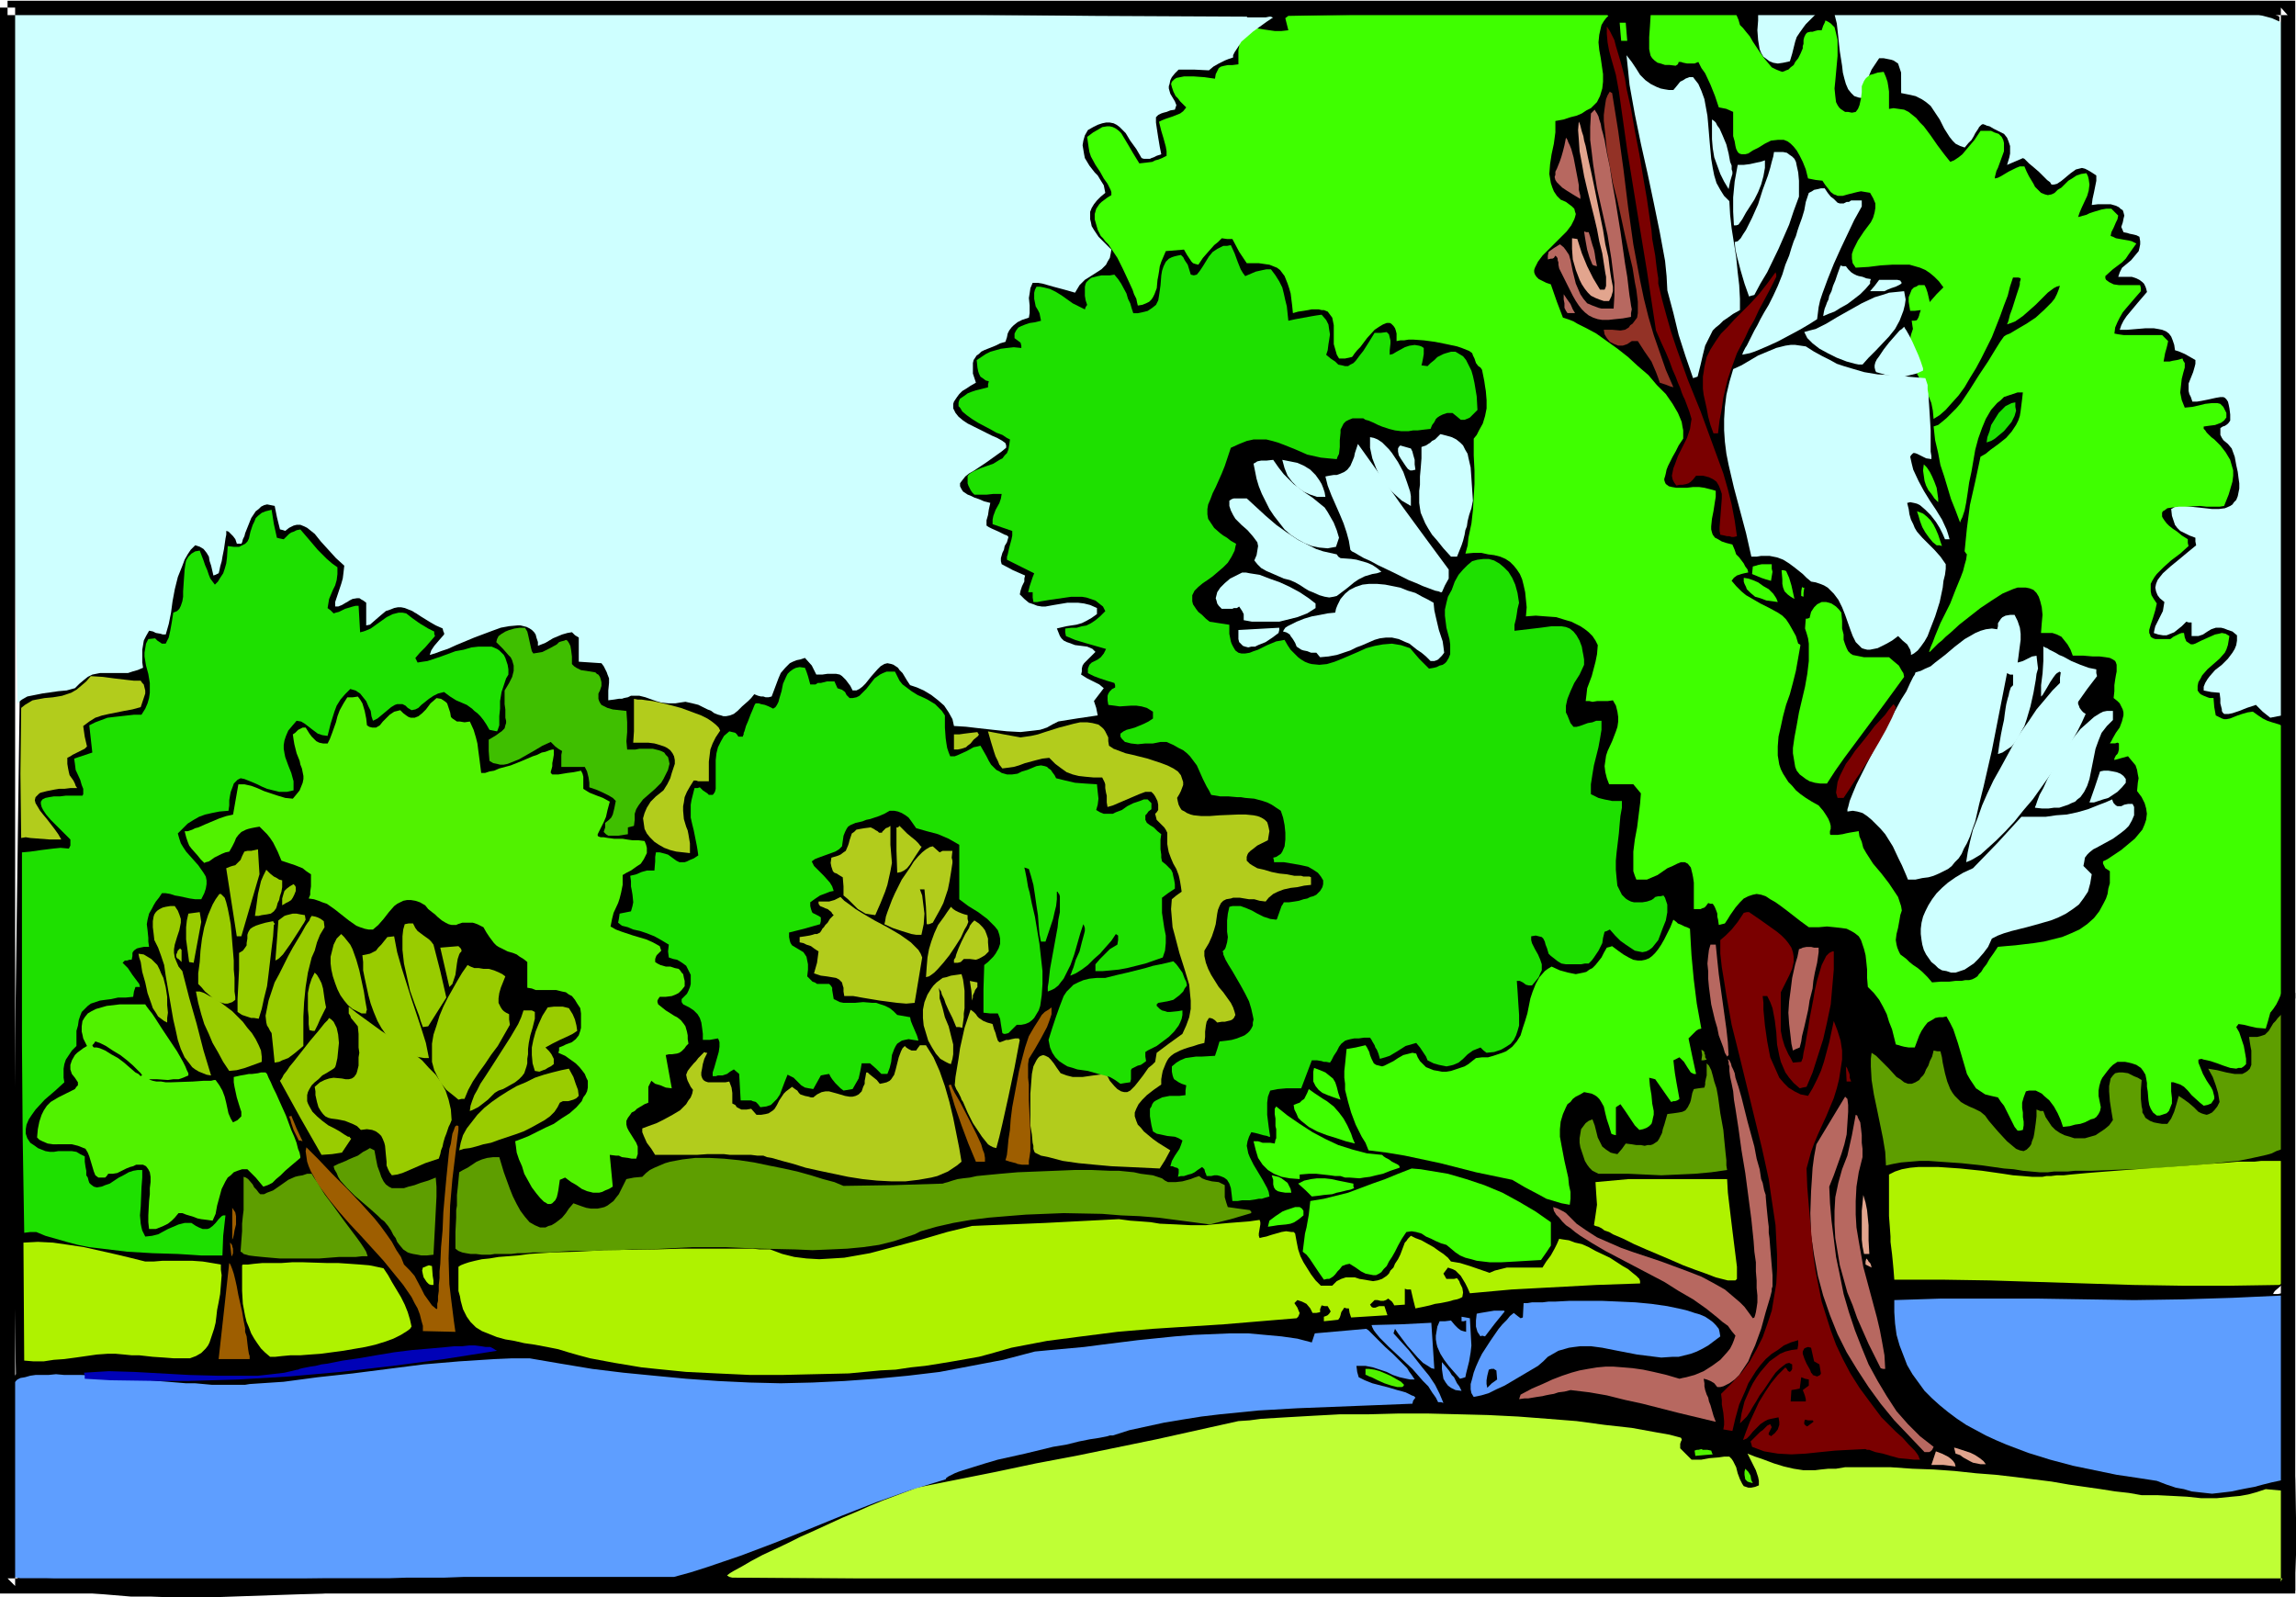 <svg xmlns="http://www.w3.org/2000/svg" fill-rule="evenodd" height="341.228" preserveAspectRatio="none" stroke-linecap="round" viewBox="0 0 3035 2112" width="490.455"><style>.brush1{fill:#000}.pen1{stroke:none}.brush2{fill:#ceffff}.brush3{fill:#3fff00}.brush4{fill:#5e9e00}.brush5{fill:#aff200}.brush6{fill:#5e9eff}.brush8{fill:#1ee000}.brush9{fill:#e2a58e}.brush10{fill:#b76860}.brush11{fill:#7a0000}.brush12{fill:#51f200}.brush14{fill:#b2cc1c}.brush15{fill:#9e5e00}.brush17{fill:#9c0}</style><path class="pen1 brush1" d="m3013 28-2 3-2 2-4 1h-4l-3 1 3 12 3 10 3 12 2 11h-6l-6-2 1 155 3 154 4 154 6 154 5 153 3 77 3 76 4 153 4 152 2 4 2 3v7l-2 6-3 4v106l-1 22v197l1 9 1 30h-1l-5 1h-3l-2 1h-1v1l-1 1-3 3-7 6-2 3v1h6l5-1 6-2h-1v1h1l2-1 2-1h3l1-1v-1h-2v49l1 50 3 103 2 50 1 50v49l-1 24v23l-14-2h-15l-16-1-17-1-18-1h-19l-20-1h-20l-22-1h-22l-23-1h-347l-234 2-57 1-57 1h-110l-52 1h-238l-16-1h-30l-13-1-12-1h-11l-10-1h-8l-7-1-5-1-5-1H916l-7 3-6 2-4 3-4 1-3 1-2 1-4 1v-3l-2-2-2-6-24-1-25-1-27-1h-26l-28 1h-28l-58 2-59 3-121 6-60 4-60 2-58 2-28 1h-55l-26-1h-26l-24-2-24-2-23-2-21-3-21-4-19-4-17-5-1-4v-10l-1-6v-8l-1-8v-9l-1-9-1-21-1-23-1-47-1-23v-71l1-7v-13l1-5 1-4 1-3 1-1-2-110v-222l1-112 3-224 3-225 2-225V474l-1-112-3-111-4-111-5-111 8-7 286 1h287l287-1 287-2 288-2 287-4 288-4 287-6 2 1 2 1 4 1 6 1 6 1h7l7 1h27l21 1h45l46-1h21l20-1h27l7-1h41l19 1h18l16 1h30l13 1 12 1h22l20 2h18l17 2 34 1 18 1h21l10 1h38l14 1h51l1-3 1-3 1-1 2-1 3-1 4 1 5 2 4 2 12 6v6z"/><path class="pen1 brush2" d="M3024 151v494l-1 23v134l-1 53v42l-1 15v33l-10 2-10 2-5-4-5-4-9-9-6 2-6 2-10 4-9 3-5 1h-6l-2-2-1-2v-2l-1-4-1-4v-6l-1-8-11-1-10-2v-5l2-5 3-5 3-4 7-8 9-7 8-8 6-8 3-5 2-5 1-6v-7l-6-5-6-2-5-2-4-1h-7l-6 2-5 3-6 4-3 1-3 1h-9v-18h-4l-3-1-6 6-5 4-5 4-5 2-5 2h-5l-6-1-6-2 1-5 1-4 5-10 5-10 1-6 1-6-6-5-3-4-2-5-1-5 1-5 2-5 3-4 4-5 10-9 11-9 12-10 11-9-1-5v-5l-8-3-6-3-6-3-4-4-3-4-2-6-2-6-1-9 2-1 3-2 5-1h8l8 1 19 2 9 1h9l8-1 7-3 3-2 2-3 3-3 2-5 1-5 1-5v-7l-1-7-1-8-2-9-2-11-4-11-5-6-6-5-2-3-2-4v-9l3-2 3-1 3-2 2-2 2-3v-8l-1-8-1-5-1-4-2-3-2-2-2-1h-4l-6 1-9 2-10 2-6 1h-6l-2-6-2-4-1-4v-10l4-10 2-5 2-7 1-4v-5l-7-4-7-4-7-3-6-2-1-7-2-6-2-5-3-4-4-3-5-2-5-1-6-1h-11l-12 1-12 1h-10l2-6 3-6 4-6 5-6 5-6 5-6 12-14-1-4-1-3-2-4-2-2-4-3-4-2-6-2h-18l1-3 1-3 3-6 6-5 6-5 5-6 5-6 1-4 1-5v-4l-1-6-4-2-4-1-5-1-3-1-5-1-3-7 2-6 1-5 1-4-1-4-1-3-3-2-2-2-4-2-7-2h-17l-8 1 1-8 2-9 2-10 1-5v-7l-6-4-5-3-4-2-4-1-4 1-4 1-7 5-6 5-6 5-3 2-3 2-4 1h-3l-1-1-1-2-4-3-5-5-6-6-7-6-6-5-4-4-2-2-2-1-21 9 3-10 1-5v-10l-2-6-2-5-4-5-8-4-6-3-5-3-4-1-2-1-3-1-2 1-1 1-2 2-1 2-2 3-2 3-2 4-3 5-4 4-5 6-6-2-6-3-4-4-4-5-7-11-3-6-3-6-8-12-4-6-6-5-6-4-8-4-9-2-10-2V96l-2-6-1-3-1-3-3-2-3-2-3-1-5-1-5-1h-6l-6 9-4 6-3 7-2 6-3 12-1 6-1 7-7-1-6-2-4-4-4-5-3-7-2-7-2-8-1-9-3-19-1-9-1-10-2-18-2-8-2-8h70l69-1 140 2h70l71 1 140 2 19 5 9 4 9 5 1 30v29l2 59z"/><path class="pen1 brush3" d="M3022 1032v7l1 8 1 17v19l2 20 1 22 1 23 1 46v23l-1 23-2 21-3 20-1 9-2 9-5 16-3 7-3 6-4 6-4 5-3 11-3 10-12-1-9-2-8-2-7-1-3 4 4 7 2 6 4 12 2 11 1 6v7l-3 3-3 2h-4l-3 1-8-1-9-3-8-3-9-3-9-2-3-1-4 1v4l2 5 4 10 5 9 6 9 2 4 1 4 1 4v3l-2 3-2 3-5 2-5 1-5-4-11-10-5-6-5-5-5-3-6-2-3-1h-3v12l1 9v7l-2 5-2 5-3 3-6 2-3 1h-4l-5-4-3-5-2-5-1-6-1-12-1-6v-5l-1-6-1-5-3-5-3-4-6-4-6-2-4-1-5-1h-10l-6 4-4 4-4 5-3 4-3 4-2 4-2 7-1 6v7l1 5 1 5 1 5-1 5-2 4-3 4-3 2-4 1-4 2-4 2-6 2-7 1-7 2-9 1-3-9-4-9-5-9-6-8-7-6-3-3-4-2-4-2h-9l-4 1-3 8-2 7v7l1 6v6l1 6v5l-1 6-4 1h-3l-4-5-3-6-5-10-6-12-4-5-4-6-9-2-8-2-6-4-6-4-4-6-4-6-4-7-2-7-5-17-5-17-6-18-4-8-5-9-5 1h-5l-5 1-3 2-7 4-4 5-4 6-3 6-3 8-3 8h-8l-6-1-4-1-3-1-4-1-5-20-4-10-3-10-5-10-5-9-7-9-8-8-1-12v-11l-1-10-1-9-2-8-2-6-2-6-3-5-5-4-5-3-6-3-7-1-9-1-10-1-11 1h-13l-11-8-9-7-9-7-8-6-7-5-7-4-6-4-6-2-6-1-5 1-6 2-6 3-5 5-6 7-7 10-3 5-4 6-8 2-1-7-1-4v-4l-1-3-2-5-1-2-2-3h-3l-3-1-3 4-2 2-3 1-2 1h-9v-35l-1-7-1-5-1-4-1-4-4-5-2-1-2-1h-5l-5 2-6 3-7 3-13 9-7 3-7 3h-14l-2-5-2-6v-26l2-16 3-16 2-16 2-16 1-13-5-6-5-6h-32l-3-8-2-8-1-8 1-7 1-7 2-6 6-13 5-13 2-6 1-7v-6l-1-7-2-8-4-7-7 1h-14l-6 1-4-1h-5l1-8 1-9 6-16 5-19 2-10 1-12-3-6-4-6-5-5-5-4-6-4-6-3-6-3-7-2-13-4-14-1-13-1-13 1 1-12-1-10-1-10-2-9-2-8-3-7-4-6-4-5-5-5-6-4-7-3-8-2-8-1-9-2h-10l-11 1 3-11 1-10 4-19 2-18 1-17 1-17v-18l-1-20v-22l4-5 3-6 5-9 3-10 2-10v-11l-1-12-1-6-1-7-3-15-2-3-3-2-3-4-2-6-2-4-1-3-4-3-5-2-5-2-6-2-14-3-15-3-15-2-14-1h-6l-6 1h-5l-5 1v-10l-1-4-1-3-2-3-2-2-1-1-2-1h-4l-5 2-5 3-6 4-10 11-9 12-4 4-4 5-2 3-1 1-9 2h-8l-3-5-2-7-2-7v-25l-1-5-1-5-3-4-3-4-5-2h-3l-4-1h-9l-5 1-6 1-7 1-7 2-1-10-1-8-1-8-2-7-2-6-2-5-2-5-3-4-3-4-4-3-5-2-5-2-7-1-7-1h-16l-10-15-9-17h-7l-7-1-5 5-5 4-8 9-7 8-6 9-4-1-3-1-2-2-2-3-4-6-4-7-12 1-12 1-3 7-3 7-2 6-1 7-1 6-1 5-1 11-3 8-2 4-2 3-3 3-4 2-5 2-6 1-1-4-1-5-3-6-2-6-6-13-7-15-7-14-8-12-4-6-4-4-3-4-3-3-4-8-2-7-2-7v-7l2-7 2-3 2-3 3-3 4-3 4-3 5-3v-4l-1-3-4-8-5-7-5-9-6-9-6-11-2-6-1-6-1-7-1-7 8-6 7-4 5-3 6-1h4l4 1 4 2 4 3 3 3 3 5 6 10 7 12 8 13 9-1 8-1 4-2 4-1 5-2 6-3v-6l-1-6-3-11-3-10-3-12 4-2 5-2 9-3 5-2 5-2 4-3 4-5-4-4-4-4-3-4-3-3-3-6-2-6-1-4 1-3 3-3 3-2 5-1 5-1h13l14 1 14 2 1-6 2-4 2-4 3-2 4-1 5-1h6l8-1V66l1-5v-9l2-7 2-4 2-3 3-2h8l5 1 5 1 6 1 7 1 7 1h9l9-1-2-8-2-8 4-3 105-2 104-1 105-1 54 1h53l1 2 1 1-3 3-3 4-3 5-1 4-2 9-1 10 1 10 2 11 3 21v10l-1 9-3 10-2 4-2 4-4 4-4 4-6 3-6 4-7 3-8 2-9 3-11 2v15l-2 15-3 14-2 13-1 13 1 6 1 6 2 6 2 5 4 6 5 5 7 3 4 3 4 3 3 3 1 4 1 3-1 4-1 3-2 4-2 4-6 8-8 8-9 9-8 8-7 7-6 8-2 4-2 4-1 3v3l1 3 2 3 3 3 4 2 6 3 6 2 8 23 8 21 9 3 5 2 5 3 12 6 13 7 14 10 14 10 14 11 13 12 14 12 11 13 12 12 9 13 7 12 3 7 2 5 1 6 1 5v11l-6 9-4 8-4 7-3 6-3 6-2 5-1 5-1 4-1 3v2l1 3 1 2 4 3 4 1 6 1h14l8-1h8l7 1 8 2 7 2v8l-1 6-2 13-2 10-1 10v4l1 4 1 3 3 4 4 2 5 3 6 2 8 2 3 7 2 6 4 4 6 8 2 4 3 4 1 4-5 1-4 1-3 1-3 1-4 3-3 4 6 7 7 7 6 5 7 4 12 7 12 6 11 6 6 4 5 5 4 6 4 7 5 9 3 10 2 1 1 1-3 17-3 17-4 16-4 15-5 14-4 15-3 14-3 13-1 13v12l2 12 2 6 3 6 7 11 5 5 5 6 6 5 7 5 8 5 9 5 6 7 4 6 3 5 2 5 1 4v4l-1 3v4l1 1h9l7-1 4-1 5-1 6-1 6-1 1 7 3 7 2 8 4 7 9 14 11 13 10 13 8 12 4 6 2 6 2 6 1 6-2 6-1 6-2 11-2 8-1 8 1 6 1 4 2 5 2 4 4 3 4 3 4 4 5 4 6 4 6 5 7 7 6 7 12-1h11l8-1h8l5-1h5l4-1 4-2 3-2 2-3 3-3 3-5 4-5 4-7 5-7 6-9 11-1 12-1 25-3 13-2 12-3 12-3 12-5 11-5 10-7 9-8 7-9 6-11 3-6 2-6 1-7 2-7v-16l-3-2-3-2-2-4-1-2v-3l6-3 6-4 12-8 12-10 6-5 5-6 5-6 3-7 2-6 1-8-1-7-2-7-4-8-6-8 1-11 1-6-1-5-1-6-2-6-5-6-5-6-18 5v-2l2-4 2-2 1-2 1-4v-8l-2-1-3 1h-7l2-3 2-4 4-7 5-7 3-8 2-8v-4l-1-4-2-4-2-4-3-3-5-4 1-9v-8l1-7 1-6 1-5v-9l-1-3-1-2-3-2-4-2-6-1-8-1h-9l-12-1h-14l-3-8-4-7-4-5-4-5-6-3-6-2h-15l1-13 1-11-1-10-2-8-2-6-3-5-4-4-5-2-5-1h-11l-6 2-7 3-7 3-14 9-15 10-14 11-14 11-12 11-6 5-5 5-5 4-4 4-3 3-2 2-2 2h-1l2-6 3-7 3-8 7-17 4-8 9-18 7-18 7-17 3-8 2-8 2-7 1-7-1-1-2-3 3-30 4-31 7-31 7-33 7-4 6-5 11-8 10-8 7-8 6-9 3-6 2-6 1-6 1-8 1-8 1-9h-7l-6 2-6 2-6 2-4 4-5 4-8 9-7 12-5 12-5 14-4 15-5 29-3 14-2 14-2 13-2 10-3 9-2 4-1 3-6-16-6-15-9-30-5-15-3-16-4-17-2-18 6-2 5-4 6-5 6-6 7-7 6-7 12-18 12-19 12-18 11-18 5-8 5-7 3-2 5-2 5-3 5-3 12-7 12-8 11-10 5-5 5-5 4-5 3-6 2-5 2-6-4 1-4 2-8 6-8 8-8 8-9 8-8 7-10 7-5 2-6 2 1-2 1-3 2-8 3-8 6-19 3-9 1-4v-3l1-3v-2l-3-1h-7l-4 12-3 12-5 13-5 14-11 28-14 28-7 13-8 13-7 12-8 11-9 10-8 9-8 7-8 5-1-11-2-10-4-10-4-9-10-18-4-9-4-9-2-9-1-10 1-10 1-6 2-6 2-6 3-6 4-7 5-7 5-7 6-7 7-8 9-9-6-8-6-6-6-5-6-4-7-3-7-2-7-2h-22l-16 1-16 2-17 1-4-6-1-6v-6l2-6 3-6 3-6 8-12 9-12 3-6 2-7 1-6v-6l-3-7-4-7-6-1-6-1-5 1-4 1-8 2-7 2h-7l-2-1-3-1-4-3-3-4-4-5-4-6-9-1-10-2-3-12-4-10-4-8-4-7-4-5-4-4-4-3-5-2h-8l-9 1-8 4-8 5-8 4-6 4-4 1h-5l-3-1-2-2-2-4-1-4-1-6-2-7v-32l-9-4-10-2-5-15-6-15-7-15-5-7-4-8-5 2h-10l-5-1-3-1h-3l-1 3-3 2-8-1h-6l-6-2-4-1-4-3-3-3-2-3-1-4-1-5V49l1-14 1-16 7-1 8-2 17-4 19-3 19-2h17l8 2 7 2 5 3 6 5 3 7 2 7 4 4 4 5 5 6 4 7 10 15 5 7 5 6 5 6 6 3 5 2 3 1 3-1 2-1 3-1 3-3 4-3 2-4 4-5 3-6 3-7v-3l1-3v-5l1-4 2-4 2-2 4-1h3l3-1 4-1h5l2-6 2-4 1-3 4 2 3 2 2 2 3 3 1 4 1 4 2 9v21l-2 22-1 11-1 10 1 10 1 8 2 4 2 3 2 2 3 2 3 2h4l5 1 5-1 3-4 2-5 2-9 1-8v-8l3-7 2-3 2-2 4-3 4-1 6-2 8-1 3 7 2 6 1 6 1 7v23l6-1 7 1 7 1 6 3 5 4 5 4 5 6 5 5 9 12 9 13 9 12 4 5 4 5 5-2 6-4 5-4 5-6 11-13 4-6 4-6h14l4 2 6 2 4 4 2 4 1 4v11l-4 11-4 11-2 4-1 4-1 4v2l4-1 4-2 10-6 10-5 5-2h6l3 7 3 6 3 5 3 5 2 4 3 3 3 3 2 2 5 2 4 1 5-1 4-2 4-4 5-3 9-9 5-3 6-4 6-2 7-1 2 4 1 4 1 7-1 8-2 7-7 15-3 7-2 6 11-3 4-2 6-2 10-3 6-1h7l2 2 2 2 5 5-1 5-2 4-3 7-3 6-1 5 3 1 4 2 11 2 6 1 4 1 4 2 2 1-5 7-5 7-4 6-5 5-12 9-10 9v3l1 2 4 3 6 3 7 1h28l1 4v4l-7 8-6 7-6 7-5 6-4 7-3 6-3 7-1 8 5 1 7 1h51l4 4 4 4-1 5-1 4-2 7-2 11h8l4-1 6-1 7-2 1 3 2 3v6l-2 7-2 8-1 9-1 9 1 5 1 5 2 5 2 5 10-1 9-2 8-2 9-1h7l4 1 2 2 2 2 2 4 2 4v6l-3 4-4 3-8 3-8 1-7 1v3l2 2 2 3 3 3 3 3 4 3 4 4 4 4 7 9 3 5 3 5 2 7 2 7v7l-1 8-5 17-6 15-6 1h-17l-9-1-19 1h-9l-8 1-7 1-4 3-2 1-1 2v5l1 2 2 3 3 4 3 3 5 4 6 4 6 5 8 5v5l1 4-11 10-12 9-10 9-9 9-3 4-3 5-2 4v10l1 5 3 5 4 6-2 9-3 10-3 9-2 7v4l1 2 1 3 3 2 3 1h20l4-3 4-2 2-1 2-1 3-1h3l1 6 2 5 3 2 3 2h3l3-1 4-2 4-2 9-4 9-4 5-1 4-1 5 1 5 3-1 6-1 6-2 6-2 4-7 8-8 7-8 7-7 8-2 4-3 5-1 5v6l2 3 2 2 4 2 5 2 3 1h5l1 12 2 11 4 2 4 2 3 1h3l5-1 5-2 5-2 6-2 7-2 7-1 7 5 6 4 6 3 6 2 10 3 4 2 4 3 1 34v35z"/><path class="pen1 brush4" d="M3022 1397v30l-1 29v58l-3 3-3 3-6 2-6 3-7 2-9 2-9 2-10 2-10 2-12 1-24 3-26 2-26 2-27 2-27 1-26 1-25 1h-22l-10 1h-18l-8 1h-11l-11-1-11-1-12-2-13-1-28-4-28-3-29-2-14-1h-13l-12 1-12 1-11 2-9 2-1-18-3-18-8-39-4-19-3-19-1-18v-10l1-8 6 4 6 6 11 11 10 11 5 3 5 4 5 2h5l5-2 5-3 2-3 3-3 2-3 2-5 3-5 2-6 3-6 2-8 5 1h4l2 8 1 7 3 14 3 11 4 10 3 5 3 4 4 4 4 4 5 3 6 3 7 3 8 4 6 5 5 7 12 14 12 13 6 5 6 5 5 2 5 1 2-1 2-1 2-2 2-2 2-3 1-4 2-5 1-5 1-7 1-7 1-9v-9l5 2h4l3 8 4 6 4 6 5 5 6 4 6 3 7 2 6 2h14l7-2 7-2 6-4 6-4 6-5 5-7-2-12-2-13-1-13v-7l1-5 1-5 3-4 3-3 5-1h5l7 1 4 2 4 2 5 2 5 3-1 13v12l1 10 1 4v4l2 3 2 4 3 2 3 2 5 2 5 1 6 1h7l5-7 4-9 3-10 3-11 3 2 3 2 7 5 7 6 6 6 4 2 3 1 4 1 3-1 4-2 3-3 4-5 3-6-2-12-3-10-4-11-6-11 12 2 12 3 11 2h10l4-2 3-2 3-3 2-5v-19l-1-5-1-6-1-7h11l4-1 3-1 3-1 2-2 3-3 3-5 3-5 3-3 3-4 3-3 4-4 2 1h1l1 29v28z"/><path class="pen1 brush5" d="m3022 1577-1 59-1 59-7 4-65 1h-64l-64-1-64-2-63-2-63-2-63-1h-63l-1-13-1-11-1-10-1-8-1-8v-7l-1-14-1-13v-55l8-4 9-3 11-2 11-1h26l29 2 29 3 28 4 13 2 13 1 12 1h14l5-1h6l8-1h9l9-1 11-1 11-1 12-1 13-1 26-2 28-2 29-2 27-2 27-2 26-2 11-1h22l9-1h26l3 1h2l1 21 1 20z"/><path class="pen1 brush6" d="M3021 1731v28l1 29 1 59v29l-1 28-2 27-3 26-14 3-12 3-11 3-11 2-10 2-9 2-17 2-9 1-9-1-9-1-9-1-10-3-11-2-12-4-13-5-26-4-27-4-29-6-29-6-30-8-29-9-29-11-14-6-13-6-13-7-13-7-12-8-12-9-11-9-10-9-10-10-8-11-8-11-7-12-5-13-5-13-4-14-2-15-1-15v-16l62-2h126l64 1 65 1 65-1 65-2 65-3 2 2 1 2v2l1 3v4l1 5z"/><path class="pen1" style="fill:#bfff35" d="m3021 2022-1 11v10l-1 9v7l-1 6v14l-1 5v3l-2 4H1990l-512-2-256-1-254-2-4-1-3-2 4-3 5-3 11-6 12-7 15-8 15-7 17-8 18-9 18-8 37-17 19-8 18-8 17-7 16-6 16-6 13-5 105-21 52-11 53-10 107-22 54-12 54-12 15-1 15-2 33-2 35-2 37-2h38l38-1h40l40 1 39 1 40 2 39 3 38 3 37 5 36 4 33 6 17 3 15 4 1 2v1l-1 2-1 3v6l8 8 7 7h13l11-2 12-1 7-1h7l3 3 2 3 4 8 2 8 3 8 3 6 2 3 3 1 3 1h4l5-1 5-2v-6l-1-5-3-9-5-10-3-6-3-6 10 4 9 3 8 3 8 3 13 4 13 3 13 2h15l8-1 10-1h10l12-2h60l29 2 28 1 28 2 28 3 26 2 26 3 24 3 24 3 23 4 21 3 21 3 19 3 18 2 17 3h21l20 1 19 1 19 2h20l20-2 11-1 11-2 11-3 12-4 11 1 11 1 1 3 1 3 1 4v33l1 8z"/><path class="pen1 brush2" d="m2821 1078-3 7-4 7-5 5-5 4-11 8-11 6-11 6-4 2-5 4-3 3-3 4-1 6-1 5 11 11-1 6-1 6-3 11-6 9-6 8-8 6-9 6-10 5-10 4-21 6-11 3-20 5-10 3-8 3-8 4-5 11-6 8-7 8-6 6-6 4-6 4-6 2-6 2h-6l-6-2-6-1-5-3-4-4-5-4-7-10-3-6-2-7-1-6-1-8v-7l1-8 2-8 3-7 4-8 5-8 6-8 7-7 8-7 10-7 10-6 13-6 32-33 32-35h32l14-2 14-1 14-3 14-4 15-6 8-3 9-4 1 3 1 2 3 3 2 1h5l4-2 5-1h6l1 2 1 2v11zm-11-43-5 6-6 6-6 4-6 4-7 2-6 2-6 2h-6l7-20 7-21 5-1h6l6 1 5 1 5 2 4 3 3 4v5zm-17-83-4 4-4 4-7 9-4 10-4 11-4 20-4 20-3 9-4 8-5 7-4 3-3 3-5 2-4 2-6 2-6 2h-7l-7 1h-9l-9-1v-1l1-2 1-3 1-3 3-8 5-9 5-11 6-11 7-12 7-11 8-12 8-11 8-10 9-8 9-8 8-5 4-2 5-1h8v12z"/><path class="pen1 brush2" d="m2772 894-13 17-12 17v3l1 2 1 3 3 4 2 2 3 2-5 11-6 12-8 14-9 14-9 15-11 16-22 31-12 14-12 15-12 13-12 12-11 10-10 9-5 3-5 3-4 2-5 2 2-13 3-14 4-16 6-15 6-17 7-16 8-17 9-16 18-33 10-16 10-14 10-15 11-13 10-12 10-10v-7l1-7-2-1-1 1-2 1-2 2-3 4-4 6-4 7-3 5-3 5-1 1-1 1v-15l2-16 1-16v-19h1l1 1 3 1 3 2 4 2 4 2 5 3 5 2 11 6 12 5 11 4 5 1 5 1v5l1 4z"/><path class="pen1 brush2" d="m2694 884-2 7-1 8-3 17-4 18-5 17-3 9-4 7-4 8-4 6-5 6-6 4-6 4-6 2 2-14 2-12 2-10 2-9 1-8 1-7 1-6 1-4 1-4 1-3 1-5 2-6 3-3v-14h-4l-4-2-10 51-10 51-11 48-6 24-5 22-4 11-3 9-4 9-4 7-3 7-4 6-5 5-4 5-5 4-6 3-6 3-7 3-7 2-8 1-9 2h-10l-2-5-3-7-3-7-4-8-8-17-10-16-6-7-6-6-6-6-6-5-6-4-7-2-6-1-7 1v-3l1-3 1-4 1-4 4-10 5-12 6-12 7-14 15-29 8-15 8-15 4-7 4-7 7-13 7-11 5-11 2-4 2-4 2-3 1-3 7-2 6-3 7-3 6-5 13-10 13-11 13-10 7-4 7-4 7-3 7-2 8-1 7 1 1-4v-4l2-3 2-3 2-2 4-2 6-1h6l4 8 3 9 1 8v8l-2 15-1 8-1 7 7-2 6-3 6-3 6-1 1 9 1 8z"/><path class="pen1 brush8" d="m2665 543-2 7-4 8-5 6-5 6-6 5-6 5-5 3-6 2 1-7 3-8 2-8 5-8 5-8 6-6 3-3 4-2 4-2 5-1v6l1 5z"/><path class="pen1 brush9" d="M2625 1936h-7l-5-1-5-1-4-2-9-5-4-3-6-2-1-4-1-4 4 1 6 2 12 4 6 3 6 4 5 4 3 4z"/><path class="pen1 brush2" d="M2577 713h-6l-3-7-4-8-5-8-7-9-7-7-7-6-4-2-4-1-5-1-4 1 2 8 1 7 2 7 3 6 2 5 3 5 7 8 8 8 8 8 8 9 7 10v6l-1 8-2 8-1 9-4 19-6 19-7 18-3 8-4 7-5 7-4 5-5 4-4 2v-3l-1-4-4-7-6-5-6-6-8 6-7 4-6 3-6 3-5 1-5 1h-4l-4-1-3-1-2-2-3-3-3-3-4-8-3-8-7-20-4-10-5-10-6-8-4-4-4-4-5-3-5-2-6-2-6-1-6-5-5-5-10-8-8-6-8-5-8-3-10-2h-11l-6 1h-7l-7-31-16-60-7-30-3-15-2-16-1-15v-15l1-16 2-16 4-17 5-17 11-5 22-13 12-5 12-5 12-3 7-1h6l7 1 7 1 11 7 11 6 10 5 9 5 9 3 10 3 17 5 18 3 19 1 21 2 11 1 12 1 1 3 2 6v6l1 6 1 15 1 16 1 17v28l1 6v4l-7-1-6-3-6-3-3-1h-2l-3 3-1 2 2 9 2 8 7 15 7 13 8 13 8 12 8 13 6 13 2 6 2 7z"/><path class="pen1 brush3" d="m2567 722-3-1h-4l-5-4-5-6-5-7-4-7-3-8-2-7-2-6 8 3 5 4 5 5 4 6 3 6 3 7 5 15zm-5-58-5-5-4-6-4-5-3-6-2-6-1-7-1-7 1-8 4 4 4 6 3 6 3 7 3 8 1 7 1 7v5z"/><path class="pen1 brush9" d="m2585 1939-16-2h-16l3-9 3-9 8 3 8 4 4 3 3 3 2 3 1 4z"/><path class="pen1 brush3" d="m2554 422-2 25-1 25-4-1-1 1h-2l-6-12-5-11-4-12-1-6-1-7h4l5-1 1-7 2-6-8 1h-6l-2-12v-6l2-5 2-5 3-3 3-1 3-2h8l2 4 2 6 3 13 2 12 1 6v4z"/><path class="pen1 brush2" d="m2542 490-9 4-8 2-8 2h-8l-8-1-7-1-14-4-1-2-1-4v-3l1-4 2-4 3-4 6-9 7-9 7-8 7-8 3-2 3-3 1 2 2 3 4 7 4 8 4 9 4 9 3 8 2 6 1 3v3z"/><path class="pen1 brush10" d="m2554 1917-2 2-2 1h-6l-20-21-20-21-18-22-16-22-15-23-14-23-12-24-10-25-9-26-7-26-5-27-4-27-1-29 1-29 1-15 1-16 2-15 3-16 38-63 1 1 2 2 1 8v9l-1 15-1 15-3 13-4 13-5 14-5 14-6 15 1 22 2 23 3 24 3 24 5 24 5 25 7 24 8 24 9 23 9 22 12 22 12 20 13 20 15 17 16 16 9 7 9 7-1 2-1 2z"/><path class="pen1 brush2" d="m2519 396-1 7-2 8-5 13-6 11-8 10-17 18-10 10-8 9h-5l-5-1-11-3-13-5-12-6-11-6-9-7-4-4-3-3-2-4-2-4 7-2 8-2 14-7 15-9 16-9 16-9 17-8 10-3 9-3 10-1 10-1 2 11zm-7-20-6 3-6 2-5 2-4 2h-19l6-7 6-8h24l4 1 1 2 1 1-1 1-1 1z"/><path class="pen1 brush11" d="M2538 1930h-8l-9-1-11-1-11-3-10-3-10-2-8-3h-3l-2-1h-1l-20 1-19 1-20 2-19 2-19 1-18-1-18-3-8-3-8-3-1-4-1-3 6-6 4-4 3-3 3-2 4-4 2-2 4-2 2 4-2 4-1 2-1 2v2l2 1 1 1 5-4 4-5 1-3 1-3v-4l-1-6-5 1-5 1-4 1-4 2-6 4-5 5-5 5-4 5-4 4-5 2 4-11 5-13 6-13 6-13 8-13 8-12 9-11 10-10 2 2 1 2 1 1 2 1 2-2 1-2v-6l-2-1-2-1-4 1-4 3-5 4-5 5-5 7-10 15-6 8-4 7-5 8-4 7-4 6-4 4-3 3-2 2 1-6 1-7 2-8 2-8 7-16 4-8 5-8 5-7 6-7 6-7 7-5 7-5 7-3 8-2 8-1 1-6v-6l-10 3-9 4-8 6-8 5-8 7-7 8-6 8-5 8-5 8-4 10-8 18-5 18-4 17-6-1-6-1 1-6v-5l-1-11-2-11v-6l-1-8 14-14 13-14 11-15 9-16 8-16 6-17 6-18 3-18 3-18 1-19v-19l-1-19-1-20-3-20-3-20-3-21-9-41-10-41-20-82-10-40-7-39-3-19-3-18-2-18v-18l7-6 8-8 8-10 8-12 4-1h3l16 11 14 10 7 5 6 5 5 5 4 5 4 6 2 6 1 6v7l-2 9-4 9-5 10-3 6-3 6v51l2 10 3 10 5 11 3 5 3 6 11-1 2-5 1-7 2-9 2-12 2-11 2-13 5-26 2-12 3-13 3-10 3-10 4-8 2-4 2-2 2-2 2-1 2-1h2v24l-2 23-2 23-5 24-5 22-7 22-7 22-8 19-5 1-4 1-8-7-6-7-5-7-3-7-3-7-2-8-3-15-1-16-2-16-3-16-3-8-4-8h-6l1 9v9l2 21 3 21 4 21 4 9 4 9 4 9 6 7 6 6 8 5 8 4 10 2 6-10 6-12 5-11 4-12 7-26 3-14 3-14 5 13 4 13 2 13v12l-2 13-2 13-3 12-4 13-10 24-11 24-5 12-4 11-3 11-3 11 1 25 2 24 2 23 2 22 2 21 3 21 4 20 4 20 6 19 6 19 7 19 9 19 10 19 12 19 14 19 15 20 2 2 2 2 3 3 4 4 8 8 9 8 8 9 8 8 3 4 2 3 1 3 1 2z"/><path class="pen1 brush3" d="m2517 895-27 37-26 35-26 35-12 17-11 17h-9l-7-1-7-2-5-3-4-3-4-3-4-5-2-5-1-6-1-6-1-6v-7l2-14 3-16 3-17 4-17 4-17 3-17 2-17v-23l-1-7-2-7-2-6 1-13h2l3-1 2-8 4-6 4-4 6-3h6l4 1 3 1 3 2 3 2 4 4 3 4 1 11v10l2 8v7l2 6 2 5 2 4 3 3 3 2 5 1 5 1 5 1h33l7 6 6 5 4 7 2 3 1 5z"/><path class="pen1 brush11" d="m2506 935-2 7-3 7-8 16-9 16-10 17-10 16-5 8-5 7-9 14-4 6-4 6h-8l-2-7 1-7 1-7 3-8 4-8 4-8 6-8 6-9 13-16 7-9 6-8 14-15 5-7 6-7 3 4z"/><path class="pen1 brush2" d="m2472 375-6 7-7 7-9 7-8 6-9 5-8 5-8 3-7 3 1-6 1-4 2-5 1-3 2-4 1-5 3-6 2-7 3-7 3-9 4-11 3 1h4l3 4 4 4 3 2 4 2 3 1 5 1 5 2 6 1-1 3v3z"/><path class="pen1 brush10" d="M2492 1810h-3l-3-1-16-32-15-34-6-17-7-17-5-18-5-18-3-18-3-18-1-18v-18l1-18 4-19 5-18 7-18 6-27 5-27 2 1 1 3 1 2 2 4 1 8 1 9v10l1 8v11l-5 20-3 19-1 19v18l1 17 3 18 3 17 3 17 18 67 4 17 3 16 3 17 1 18z"/><path class="pen1 brush2" d="m2461 273-10 18-9 19-9 19-9 20-8 20-7 19-3 9-2 9-1 8-1 8-11 7-12 7-28 15-13 6-14 6-5 2-6 2-5 1-5 1 1-3 2-4 1-2 2-3 2-4 2-4 3-6 3-6 4-7 4-8 5-9 6-10 6-12 6-13 6-15 4-13 5-12 3-10 3-9 3-7 2-7 2-6 4-11 3-10 2-11 2-6 2-6 4-2 3-2 5-1 4-1h5l4 6 4 5 4 3 3 3 2 2 3 1h5l4-2h3l3-2h14v8z"/><path class="pen1 brush9" d="m2474 1676-8-4v-4l1-4 2 2 1 2 2 2 1 2 1 4zm-3-18h-7l-2-10-1-9v-38l1-10 1-11 3 10 2 10 1 10 1 10v20l1 18z"/><path class="pen1 brush11" d="M2447 1430h-6l-1-20 2 3 1 3 1 2 1 3v4l2 5z"/><path class="pen1 brush2" d="m2400 19-5 5-4 4-4 4-3 4-5 7-4 6-2 6-2 8-2 8-3 10-9 2-7 1-6-1-5-2-4-3-4-3-3-5-2-5-1-6-1-6-1-13 1-13V15h62l5 1 7 1 1 1 1 1z"/><path class="pen1 brush10" d="m2404 1259-2 14-3 13-2 11-1 10-2 8-2 8-1 7-1 6-5 22-3 12-1 7-2 8-5 2-4 2-2-9-1-9-2-17-1-15 1-15 2-15 2-16 2-9 2-9 3-10 2-10 3-1 2-1 5-1h6l4 1h6v6z"/><path class="pen1 brush2" d="m2378 260-7 19-6 18-7 16-7 16-15 31-9 15-8 15-4 1-3 1-6-17-5-17-5-19-2-9-1-10 4-1 4-4 3-5 4-6 4-8 4-8 8-18 6-19 7-19 3-10 2-8 2-7 1-6h12l5 1 4 3 3 2 3 3 2 4 1 5 2 9 1 11v21z"/><path class="pen1 brush1" d="m2407 1816-1 2-2 1-2 1-3-1-3-1v-1l-2-2-1-3-1-2-4-7-3-7-2-6v-3l1-2 1-2 2-1 3-1 4 1 2 9 2 9 7 4 2 12z"/><path class="pen1 brush3" d="m2384 789-3-1v-6l1-6 1 1h2l-1 7v5z"/><path class="pen1 brush1" d="m2397 1880-8 6-2-1-1-1-1-1v-3l1-3 4 1h6l1 1v1zm-6-48-4 3-4 3 2 5 1 3 1 4v3h-20l1-15 6-1 5-1 2-15 5 2 5 1v8z"/><path class="pen1 brush3" d="m2372 792-5-3-4-3-4-4-2-5-1-5v-6l-1-12h3l3 1 4 9 3 10 2 9 2 9z"/><path class="pen1 brush11" d="m2348 366-8 16-8 15-7 13-6 13-7 12-5 11-11 21-8 22-4 12-3 12-3 13-2 14-3 16-2 17h-6l-4-11-3-11-2-11-2-9-2-9-1-8v-16l1-6 1-7 3-13 5-10 7-11 7-10 9-9 9-10 10-10 11-11 11-12 11-14 11-15 1 3v3z"/><path class="pen1 brush3" d="m2350 796-15-2-8-3-7-2-6-5-5-5-1-3-2-4-1-3v-5l6 1 6 2 7 3 7 5 7 4 6 6 4 6 2 5z"/><path class="pen1 brush2" d="m2333 222-2 11-3 11-4 10-5 10-11 17-5 9-5 7-3 1h-3l-1-18v-19l2-21 2-11 2-11h8l8-1 9-2 5-1 6-2v10z"/><path class="pen1 brush3" d="m2343 756-1 6-1 6-7-2-6-2-12-5 1-10 4-1 3-1 5-1h13v6l1 4z"/><path class="pen1 brush10" d="m2343 1701-1 3v3l-2 8-3 10-3 10-6 22-8 22-5 11-4 10-6 9-6 9-6 6-7 5-8 4-4 1h-4l-4-5-5-3-5-2-4-1 1 6v4l1 5 1 3 1 3 2 4 1 5 2 5 2 7 2 7 3 8-25-6-25-6-47-12-23-5-24-6-23-4-25-3-8 2-8 1-6 2-6 1-5 1-4 1-7 1-6 1-6 1h-5l-7 1 1-3 1-3 15-8 14-6 13-6 13-5 12-4 11-3 11-2 12-2 11-1h11l13 1 12 1 14 2 14 3 17 4 17 5 4-1 5-1 11-3 12-5 11-7 11-8 9-10 4-5 3-6 2-5 2-6-5-6-5-7-7-5-7-6-15-12-17-12-19-11-19-12-40-21-19-10-19-10-17-10-16-10-7-5-6-5-6-4-5-5-4-5-4-4-3-5-1-5 3 1 3 1 4 2 4 2 3 2 3 3 5 5 6 6 13 9 14 9 16 7 16 7 17 6 36 12 35 13 18 7 15 8 16 9 13 11 7 6 6 6 11 15 2-1 1-3 1-4 1-6 1-7v-9l-1-10v-10l-1-12v-12l-2-14-1-14-3-29-8-61-5-30-4-29-2-13-2-13-2-12-1-11-2-10-2-9-1-8v-6l-1-3v-3l-1-3h1l1 1 1 2 1 2 1 4 2 4 2 5 1 6 4 12 4 14 4 16 4 16 9 33 3 16 4 14 2 13 2 5 1 5 1 5 1 3 1 3v2l1 12 1 10 1 10 1 8v8l1 7 1 13 2 24 1 12v15z"/><path class="pen1 brush2" d="m2300 410-9 5-7 5-6 4-5 5-5 4-4 4-5 10-5 10-3 12-3 13-2 8-2 8-3 1-3 1-10-29-9-28-7-29-4-15-4-15-1-19-2-20-7-38-8-39-8-38-9-40-8-39-7-39-2-20-2-19 7 9 6 9 5 8 7 7 7 5 8 4 5 2 5 1 6 1h6l5-6 4-5 4-2 3-2 5-2h5l7 9 4 9 4 11 2 11 2 11 1 11 2 24 2 22 2 12 2 10 3 10 5 9 5 8 7 7 1 18 2 18 6 38 2 20 2 17 1 18v15z"/><path class="pen1 brush2" d="m2290 230-3 10-2 10-6-10-5-10-4-11-4-11-2-12-1-12v-26l3 2 2 2 2 4 3 4 4 9 5 12 3 12 2 11 2 5v5l1 3v3z"/><path class="pen1 brush11" d="m2296 709-4 1h-3l-3-1h-3l-4-1-5-1-1-5v-5l1-12 1-13 1-13v-6l-2-6-2-5-3-5-4-3-6-3-8-2h-9l-4 5-3 3-3 2-3 1-5 1h-4l-4 1-3-4-2-4-1-5 1-5 1-5 2-5 4-11 12-24 4-12 1-7 1-6-3-10-3-8-3-8-2-4-2-5-2-6-3-7-3-8-4-9-4-11-5-12-6-13-7-16-12-79-13-79-13-80-11-78-4-22-6-21-3-11-2-11-1-11V35l2 3 2 3 3 6 3 6 2 8 3 10 3 10 3 11 3 12 2 13 6 27 5 29 6 31 5 30 5 29 4 28 2 13 1 12 2 11 2 11 1 9 1 8 1 7 1 6v7l5 21 6 22 6 21 7 21 15 42 17 42 15 41 15 41 6 21 5 20 4 21 3 21z"/><path class="pen1 brush12" d="m2317 1961-4-1-3-1-2-2-1-1-1-6v-4l1-4 4 4 3 5 1 6 2 4z"/><path class="pen1 brush5" d="m2296 1691-1 1-1 1h-10l-4-1-12-3-13-5-14-5-16-6-16-7-33-14-16-7-14-7-14-6-5-3-6-2-4-3-4-2-4-1-2-1 2-13 2-14-1-14-1-16 22-2 22-2h130l1 18 2 17 4 33 4 32 2 16v16z"/><path class="pen1 brush10" d="m2285 1395-2 2-3-5-2-7-3-8-3-8-2-10-3-10-5-21-3-23-1-11v-10l-1-10 1-10 1-8 2-7h7l2 20 2 19 5 36 5 36 2 18 1 17z"/><path class="pen1 brush4" d="m2283 1547-21 3-22 2-22 1-22 1-43-2h-40l-4-2-4-2-4-4-3-4-3-5-2-6-2-6-2-6-1-6v-6l1-6 1-6 3-4 3-4 4-3 5-2 3 8 2 8 2 8 3 6 3 6 5 4 3 2 3 2 4 1 5 1 6-7 5-7 8 1 6 1h6l5 1 4-1h4l3-1 3-2 3-2 2-3 2-4 2-4 1-5 2-6 2-7 2-7 8-1 7-1 5-1 4-2 3-4 3-6 1-3 1-5 1-5 2-5 6-1 8-1 1-4v-3l1-5 1-4v-16l3 3 3 6 2 7 2 8 3 9 2 11 3 22 4 22 1 11 1 10 1 10 1 9v7l1 6z"/><path class="pen1 brush6" d="m2274 1767-8 6-8 6-7 4-8 4-8 3-8 2-8 2h-8l-15 1-16-2-16-2-31-6-15-3-15-2h-14l-8 1-7 1-7 2-7 2-7 4-7 4-6 6-7 6-22 13-22 13-11 5-10 5-10 3-10 2-3-5-1-5v-7l2-7 2-8 3-8 4-9 4-8 11-17 11-16 5-6 6-6 4-5 5-4 5 4 4 3 3-1 1-19h5l6-1h14l8-1h9l19-1h42l23 1 22 1 21 2 21 3 19 4 8 2 9 3 7 2 7 3 6 4 4 3 4 4 4 5 1 4 1 6z"/><path class="pen1 brush4" d="m2256 1401-4 1h-3l1-7-1-7 2 1 2 2v2l1 2v3l2 3z"/><path class="pen1 brush12" d="m2264 1923-12 1-11 1-1-7 3-1h2l4-1 2 1h6l5 1 1 3 1 2z"/><path class="pen1 brush3" d="m2249 1360-4 1-3 2-4 4-3 3-3 3 5 24 5 23h-3l-4-2-2-3-2-3-5-8-3-3-3-3-4 2-4 2 1 9 1 8 2 12 2 11 2 11-3 2-3 1h-2l-3 1-21-30-4-1-4-1 1 11 2 12 1 11 2 10v5l-1 4-1 5-1 3-3 3-3 2-5 2-5 1-3-3-3-3-6-9-6-9-7-10-3 2-3 2v37l-4-1-2-1-3-10-3-9-2-8-2-9-4-7-2-3-3-3-3-2-4-2-5-1-5-1-5 3-6 3-4 3-3 4-4 3-2 4-4 9-3 10-1 10v10l2 11 4 21 5 22 1 10 2 9v9l-1 8-11-2-10-3-10-3-9-5-19-10-17-10-48-10-47-12-47-10-24-4-24-3-4-10-5-8-8-16-6-16-4-14-4-16v-8l-1-8v-9l1-9 1-10 1-10 12-2 13-3 2 3 2 4 1 2 1 4 2 5 3 6 3 2 4 1 4 1 3-1 6-3 6-3 6-4 7-4 8-2 4-1 5 1 2 5 3 5 4 4 4 4 5 2 5 2 6 1 5 1h6l6-1 6-2 6-2 6-2 5-3 5-4 5-4 8-1h8l7-2 6-2 6-2 5-2 4-3 4-3 6-7 5-8 3-10 3-9 3-10 2-10 2-10 3-9 4-10 5-9 7-8 4-3 5-3 11 5 11 3 5 1 5 1 5-1 5-1 4-1 4-3 4-2 4-4 4-5 4-5 3-6 4-7 4-1 3-1 8 6 7 5 7 4 6 3 6 1h5l5-1 5-2 4-3 4-4 4-5 4-6 4-7 4-8 4-8 4-10 4 3 2 2 5 2 4 2 3 1 4 2 1 18 1 17 3 32 4 32 6 33z"/><path class="pen1" style="fill:#933226" d="m2212 512-4-1-5-2-9-3-2-6-3-8-6-14-9-13-9-14h-8l-3 2-3 2-6 2h-6l-5-2-6-3-4-5-3-5-1-6h11l11 1 6-1 5-3 2-3 3-2 3-4 3-4 1-6v-15l-1-8-1-8-2-10-3-19-5-21-5-22-10-46-6-23-4-22-4-21-2-21-1-9-1-9v-8l1-8 1-7 1-6 2-5 3-5 1 1 2 1 8 50 7 51 6 49 7 50 9 48 5 24 6 24 7 24 8 23 8 23 10 23z"/><path class="pen1 brush8" d="m2204 1206-2 11-4 10-3 8-3 8-4 5-4 5-4 3-4 2-5 1-5-1-5-1-6-4-6-4-7-5-7-7-7-8-4 2-3 1-2 8-1 7-3 6-2 4-6 9-3 4-4 4h-5l-5 1h-20l-6-1-5-3-5-4-4-3-3-3-2-7-2-5-1-4-2-4-2-2-4-1-4-1-6 1v5l1 4 4 8 4 7 3 7 2 6v8l-2 4-2 5-4 5-5 6h-4l-4-1-4-3-4-2h-4l1 14 1 16 1 15v14l-2 7-2 6-3 6-4 5-6 4-7 4-9 3-10 1-4-3-4-4-5 2-5 2-7 5-3 3-3 3-6 5-7 3-4 1-5 1-5-1-5-1-7-2-8-4-2-5-4-6-4-6-5-6-7 2-7 2-11 7-10 6-6 2-7 2-2-7-2-5-2-3-1-3-3-5-1-2-2-3h-8l-7 1h-6l-5 1-4 1-3 1-5 4-3 4-3 6-2 3-2 3-2 4-1 2-2 3-5-1h-3l-3-1-6-1h-7l-14 37h-20l-11 1-5 1-5 1-3 8-1 8v16l2 16 1 7 1 6h-2l-2-1-5-1-7-2-4-1-5-1-3 6-2 6-1 6 1 5 1 5 2 5 5 10 12 20 6 11 2 5 1 6-7 2-3 1h-4l-5 1-7 1h-10l-6 1h-7l-1-9-1-8-2-6-3-5-4-3-5-2-4-1h-4l-4 1h-6l-1-3-1-2-1-4-3-3-6 4-4 3-4 2-4 1-6 2h-4l-4 1 1-5v-5l-2-2h-1l-3-1-2-1h-3l2-7 4-7 6-9 2-5 2-6-5-3-5-2-10-1-9-2-5-1-5-3-2-8-1-6-1-6v-10l2-3 1-3 2-3 3-2 4-2 4-2 5-1 5-1h13l8-1v-6l1-7-3-1-3-1-4-2-3-2-3-2-1-2-1-3-1-5v-7l6-5 5-3 7-3 7-1 7-1h8l17-1 3-9 3-10 9-1 7-1 7-2 5-2 5-2 4-3 3-3 2-3 2-4v-4l1-4-1-5-2-9-3-10-5-10-6-11-11-19-5-8-4-7-3-7v-2l-1-2 3-3 1-2 2-7 1-7-1-7v-15l1-9 2-9 4-1h11l8 3 7 3 7 4 8 4 9 3 8 1 1-1 1-3 5-14 2-3 1-2h7l7-1 6-1 6-2 5-1 4-2 4-1 4-2 5-5 3-5 1-4v-5l-3-5-4-5-6-4-7-4-9-2-11-2-12-2h-13v-2l-1-4 4-1 3-2 3-2 2-3 3-7 1-9v-9l-1-10-2-10-3-9-6-4-6-4-6-3-6-2-11-3-12-1-6-1h-5l-11-1h-11l-12-2-3-6-3-5-5-10-4-9-4-9-6-8-3-4-4-4-5-4-6-3-7-4-9-4h-8l-10 2h-10l-10 1-9-1-4-1-4-1-2-2-2-2-2-3v-4l4-3 4-2 11-3 12-5 6-3 6-4v-9l-8-5-7-2-7-1h-7l-15 1-7-1-8-1-1-6v-6l1-3 2-3 3-3 4-2v-3l-1-3-10-3-9-3-8-3-8-4v-6l2-5 3-3 4-2 4-2 4-3 4-5 1-2 2-4-14-4-14-4-13-4-12-5-1-5v-5l8-1h7l7-2 6-1 6-3 6-4 6-5 7-7-3-6-5-4-5-4-6-2-6-2-6-1h-14l-14 2-14 2-12 2-5 1h-5l-1-6v-7h-6l2-8 2-6 2-6 2-5-18-9-18-9v-4l1-3 2-9 3-11 1-5v-6l-26-9v-6l1-5 3-8 5-9 2-6 1-6h-11l-9 1h-16l-3-3-2-3-2-4-1-2-1-3v-10l3-3 5-3 9-4 17-6 8-5 4-2 3-4 3-3 2-5 1-6 1-7-4-2-6-4-8-3-7-4-17-9-8-5-7-5-6-5-3-5-2-2v-5l1-3 1-2 3-2 3-2 4-3 5-2 6-2 8-2 8-2v-4l1-4-4-1-4-3-3-2-2-4-1-3-1-5-1-10 12-8 6-3 7-2 7-2 8-1 9-1 10 1v-3l-1-4-4-3-4-3v-6l2-4 3-4 4-2 5-2 6-2 7-1 4-1 4-1-1-5-1-5-2-4-3-5-1-5-1-5v-8l1-4 2-4h5l5 1 8 2 8 4 8 5 7 5 7 5 8 4 8 4 1-3 2-3-2-6-1-6v-12l1-4 1-2 2-2 2-2 3-2 4-1 4-1 5-1h11l6-1 5 6 4 6 7 13 2 7 3 6 2 7 2 6h6l5-1 4-1 4-1 3-2 3-2 5-4 3-6 1-6 2-14 1-13 1-6 2-6 3-6 4-4 4-2 3-1 4-1 5-1 3 3 2 4 4 6 4 13 4 1 4-1 4-5 4-6 8-13 5-6 6-4 4-2 4-2h5l5-1 5 11 4 11 4 10 3 5 3 4 7-3 7-3 9-2 5-1h6l6 8 5 8 4 8 2 8 2 9 2 8 2 19 9-2 11-2 11-2 6-1 7-1 6 7 3 6 1 7 1 6-1 7-1 6-1 8-2 6 6 5 6 4 4 4 5 1 4 1h4l3-2 4-2 3-3 3-4 3-4 4-5 7-11 8-13h8l8-1 3 3 1 4 1 4v4l-1 9v6l4-1 5-3 11-6 6-2 7-1 6 1 3 1 3 2v8l-1 6-1 5-1 4 8 1 4-4 5-4 4-4 4-2 4-2 3-1 7-2h6l5 3 5 3 4 5 3 6 4 8 2 7 2 9 3 18 1 18-4 4-3 3-3 3-2 1-5 2h-5l-6-5-5-4h-7l-6 2-4 2-3 2-2 2-2 4-3 4-2 5-9 1-8 1h-6l-6 1h-10l-8-1-8-2-9-3-5-2-6-3-7-3-4-1-3-2h-14l-5 2-4 2-3 3-2 4-2 4v4l-1 10v9l-1 9-2 4-1 3-11-1-10-1-9-2-9-2-16-7-15-6-8-3-7-2-8-2h-17l-9 2-10 4-11 5-4 12-4 12-4 10-4 9-4 9-4 8-3 8-3 7-1 6v7l1 6 4 6 4 6 8 7 4 3 5 3 5 4 7 4-1 4-1 5-4 8-5 8-6 6-7 6-7 6-7 5-6 4-6 5-5 5-3 6v8l1 4 2 3 2 3 3 4 5 4 5 5 5 4 13 2 13 2v12l1 5 1 5 1 3 2 4 3 5 4 3 4 1h5l6-1 5-2 6-2 12-6 12-5 6-1 5-1 4 7 4 6 5 5 5 5 4 3 5 3 5 2 4 1 10 1 10-1 10-3 10-4 21-9 11-5 11-3 11-2 12-1 6 1 6 1 6 2 6 2 6 7 6 7 13 13 6-1 4-1 4-2 4-1 3-2 2-2 3-5 2-5v-13l-1-7-4-15-1-8-1-8v-8l2-9 2-8 5-9 4-11 5-9 6-7 6-6 6-5 7-2 8-1h7l7 2 7 4 6 5 6 6 5 8 4 9 3 11 2 13-2 8-1 7-1 6-1 4-1 4v8l17-2 17-2 15-2h13l6 1 5 2 5 4 4 5 4 7 3 8 1 6 1 5 1 6v7l-6 13-7 11-5 11-4 10-2 9v9l2 4 2 5 2 5 4 5h4l4-1 11-4 6-1 5-2h7v12l-2 12-2 11-3 12-3 12-2 12-2 13v13l6 3 4 2 8 2 10 2h13v9l-2 11-1 11-1 12-3 25-1 11v12l1 11 1 10 4 8 2 4 2 2 3 3 3 2 4 2 4 1h11l6-1 6-2 3-2 2-2 4-1h3l4-1 2 3 1 3 2 6v10z"/><path class="pen1 brush10" d="m2157 409-1 5v5l-11 2-10 1-9 1h-8l-6-1-6-2-6-3-5-4-4-4-4-5-4-6-4-7-4-8-4-8-5-10-5-10-1-5v-3l-1-3v-2l-1-2-2-2-2 3-2 1h-2l-4 1v-5l1-5 7-5 8-5 5 4 3 4 4 6 2 7 3 15 4 16 3 7 3 7 4 6 5 6 7 3 8 3 4 1h16l1-17v-17l-2-16-2-16-5-31-14-62-5-31-2-17-2-16v-17l1-18 2-2 3-3 1 2 2 3 2 4 1 4 2 6 1 6 2 7 2 8 3 17 4 19 3 20 4 22 7 43 3 21 3 21 3 18 2 17 1 8 1 6 1 7 1 5z"/><path class="pen1 brush3" d="M2151 54h-8l-1-11-1-13h8l1 12 1 12z"/><path class="pen1 brush5" d="m2168 1697-58 2-56 3-56 3-55 5-3-7-3-6-3-5-3-5-3-3-4-4-4-2-6-2-3 4-3 4 4 7h10l4-1 3 4 1 3 3 6 1 6-1 6-4 2-3 1-5 1-3 1-4 1-5 1-5 1-7 1-7 2-9 2-10 2-3-12-3-13h-5l-3-1v21l-14 1-1-2-2-3-5-4-3 2-3 1h-4l-4-1h-4l-3 3-3 3 2 3 2 1h3l5-2h7l2 6 2 6-48 3-2-6-1-6h-3l-3-1-2 3-2 3-1 4-1 3-2 3-9 1-10 1v-6l3-1 2-1 2-2 2-3-4-7h-4l-4-1-2 5v4l-5 1h-5l-3-6-5-6-6-3-3-1-3-1-2 2-1 1-1 1 4 6 2 5 1 2-1 3-1 2-2 2-48 4-48 4-47 3-47 3-47 4-47 6-46 6-47 9-14 4-14 4-15 4-17 3-17 3-18 3-19 3-19 2-20 3-20 1-42 4-44 1-43 1h-44l-43-2-41-2-20-2-20-2-19-2-18-3-18-3-16-3-16-3-15-4-14-4-13-4-15-3-16-3-14-2-13-3-12-2-11-3-10-4-10-4-8-5-7-7-5-7-5-10-3-11-1-6-2-7v-32l3-2 5-2 6-2 8-2 9-2 10-1 12-2 13-1 13-1 15-2 15-1 16-1 33-1 34-2 70-1 33-1h94l9 1h14l16 6 16 4 16 2 17 1 17-1 16-1 17-3 17-3 34-9 34-9 34-10 33-8 97-4 97-5 15 2 14 1 13 1 12 2 22 1 19 1h20l9-1 11-1 11-1 13-1 13-1 14-2 1 3v3l-1 6-1 6v3l1 3 4-1 5-1 6-2 7-2 7-2 6-1 7 1h3l2 2 2 11 2 10 3 9 4 8 5 8 5 8 6 8 7 7h15l3-3 3-3 6-3 6-2h12l6 2 12 2 6 1 6-1 6-2 6-4 3-3 2-4 4-4 2-5 4-6 3-6 3-8 3-8 2-2 2-3 4-4 6 3 8 3 16 9 7 5 6 4 6 5 4 5 6 1 6 1 13 4 26 9 7-3 8-2 8-2h47l5-8 6-8 5-9 3-6 3-7 6 1 7 1 8 3 9 2 9 4 9 5 19 9 17 11 7 4 6 5 5 4 4 4 1 3v3z"/><path class="pen1 brush9" d="m2132 385-2 7-3 6h-7l-6-2-5-2-6-3-4-4-4-5-4-6-3-6-5-13-4-14-1-14v-14l7 1 6 19 7 17 8 16 9 15h6l1-2 1-3v-12l-1-5-2-13-2-13-4-16-3-16-4-17-9-36-4-17-3-17-3-16-1-15-1-13 1-12v1l1 2 1 3 1 4 1 4 2 6 1 6 2 7 3 15 4 18 4 19 4 20 8 39 3 19 4 17 1 8 1 8 1 7 1 6 1 5 1 5v6z"/><path class="pen1 brush10" d="m2111 352-4-1-2-1-4-10-3-10-2-11-1-6-1-7 3 1h3l2 6 1 4 2 7 2 6 1 5 1 7 1 5 1 5zm-22-89-5-3-5-3-8-5-6-4-4-4-3-3-2-3-1-4 1-3v-4l2-4 2-5 2-5 2-6 2-7 2-8 2-10 2 3 1 3 2 4 2 5 3 11 5 26 2 11v6l1 4 1 4v4zm-7 151h-10l-2-3-2-4v-6l-1-5v-7l4 6 5 7 3 7 3 5z"/><path class="pen1 brush3" d="m2050 1647-6 9-7 10-17 1-17 1-18 1h-16l-17-2-7-2-8-2-7-3-6-4-6-5-6-5-7-2-7-3-6-3-7-3-6-4-7-2-6-1-7 1-6 9-5 9-4 8-4 7-4 6-3 6-4 4-3 4-3 2-4 2h-4l-5-1-5-1-6-3-7-5-8-5-5 1-5 2-3 4-3 3-3 4-3 3-5 3h-3l-4 1-7-10-6-9-6-9-4-5-5-4 2-16 1-8 2-8 3-17 2-18 18-3 16-4 16-4 16-6 16-6 17-6 17-7 18-7 12 1 12 2 24 4 24 7 24 8 24 10 22 12 22 13 20 14v31z"/><path class="pen1 brush6" d="m1989 1734-13 16-13 17-4-1-2 1-4-6-2-7v-8l1-9 5-1 6-1 12-2h13l1 1z"/><path class="pen1 brush1" d="m1979 1824-7 5-6 6-1-5v-5l1-6 1-4 1-4 3-1h4l1 1 2 1 1 12z"/><path class="pen1 brush2" d="m1947 662-2 10-3 9-2 8-1 7-2 5-1 6-1 4-1 4-2 6-2 5-2 5-2 5h-8l-10-11-8-10-7-8-5-8-4-7-3-7-3-7-1-6-1-7v-16l1-8v-11l1-11 1-13v-15l6-2 6-4 2-2 4-2 3-3 4-4 8 2 7 2 6 3 5 4 4 4 3 6 3 5 1 5 3 13 1 14 1 15 1 15z"/><path class="pen1 brush6" d="m1945 1779-1 9-1 6-1 6-1 4-1 4-1 4-1 4-1 5-7 2-8-9-7-8-6-8-5-8-4-9-1-4-1-6v-5l1-6 1-6 3-7h7l8-1 5 6 4 4 4 3 3 1 4 1v-15l-3 1h-3v-6l11 2 1 18 1 18z"/><path class="pen1 brush2" d="m1915 765-5 9-4 9h-2l-2-1-5-1-8-3-8-3-9-4-10-4-20-10-21-10-9-5-9-4-7-4-5-3-4-2-1-1-1-1-2-12-3-11-4-12-5-12-11-25-5-13-3-12 5-1 6-1h4l3-1 7-3 4-3 4-5 3-7 2-5 1-5 2-6 2-6 30 42 29 41 30 41 31 42v12z"/><path class="pen1 brush6" d="m1932 1839-8-1-6-3-4-3-3-4-3-5-1-6-1-7v-9l6 7 4 5 3 5 3 3 4 8 3 4 3 6z"/><path class="pen1 brush2" d="m1909 863-3 4-3 3-2 2-2 1-3 1h-5l-6-6-6-5-6-4-5-4-5-4-5-2-9-4-9-2h-8l-8 1-7 2-16 7-8 3-8 4-9 3-9 3-11 2-11 1-5-6h-7l-5-2-5-1-3-1-3-2-3-2-2-5-3-5-3-4-1-2-3-2-2-1-4-1 1-2 2-3 3-2 4-2 8-4 10-4 10-3 11-2 10-2 10-1 1-5 2-5 4-8 6-7 6-5 8-4 9-3 9-1h10l11 1 10 2 10 2 10 4 10 3 9 5 8 4 7 4 1 10 2 9 4 17 5 15 1 7 1 8z"/><path class="pen1 brush6" d="m1908 1855-3-1h-4l-3-6-5-7-5-8-7-7-14-16-16-15-15-14-6-6-6-6-5-6-3-4-2-4-1-3 39-1 40-2 4 61-4-1-3-2-8-5-7-7-7-8-7-8-6-8-6-8-4-6-1 3-1 3 20 22 18 23 9 11 8 12 6 12 5 12z"/><path class="pen1 brush2" d="m1871 621-4 1h-3l-3-2-3-4-6-9-3-5-1-5v-4l1-2 2-2 7 2 7 2 2 4 1 4 2 7v6l1 7zm-6 40v8l-12-7-10-9-10-10-8-11-6-13-5-13-3-14v-14l5 1 5 2 6 4 4 4 5 5 4 5 8 12 7 13 5 14 2 6 2 6 1 6v5z"/><path class="pen1 brush6" d="m1871 1848-3 4-1 4-50 2-51 2-51 2-52 3-50 5-25 3-25 4-24 4-23 5-23 5-22 7h-4l-3 1-5 1-5 1-6 1-7 1-15 3-16 4-18 3-37 9-18 4-18 4-17 5-16 5-13 4-6 2-5 2-4 2-4 2-3 2-1 2-23 7-23 7-45 16-46 18-44 18-45 18-45 17-44 15-22 7-22 6H614l-27 1h-50l-23 1h-87l-82 1h-65l-23 1h-24l-25-1H94l-32-1H27l-5-1-6-1v-61l1-33v-67l1-33v-62l2-2 3-3 4-2 6-1 7-2 7-1h17l10-1 11 1h22l25 1 25 2 52 5 25 2 12 1h12l22 2h44l6-1 45-3 45-6 46-5 47-6 47-6 47-4 47-3 23-1h23l41 7 42 7 41 5 41 4 42 4 42 3 42 2 41 1 42-1 42-2 42-3 42-4 42-5 42-8 42-8 42-11 21-2 22-2 22-2 23-3 48-6 49-5 25-2 24-1 24-1h24l22 2 22 2 21 3 19 5 2-6 2-6 34-3 34-3 3 2 4 4 8 8 10 10 10 9 10 10 9 9 3 5 3 4 2 3 2 3h-6l-5-1-9-2-9-3-8-4-9-3-9-3-10-2h-12l1 8 2 7 8 4 10 4 23 6 10 3 11 3 8 4 3 1 2 2z"/><path class="pen1 brush12" d="m1856 1831-1 2-2 1h-6l-8-2-9-3-9-4-8-4-3-1-2-1-2-1h-1v-8h5l7 1 7 2 7 3 7 3 7 4 7 4 4 4z"/><path class="pen1 brush3" d="m1850 1544-12 4-10 4-9 2-8 2-8 1-6 1-13-1h-6l-6-2h-7l-7-1-9-1-9-1h-10l-12 1v6l-13-1-11-2-10-4-8-5-7-7-6-9-3-10-3-12h6l3 1 3 1h10l6 1 1-5 1-2v-12l-1-4v-10l-1-6v-7l2-3 15 12 16 11 17 11 17 9 17 8 19 6 19 5 10 1 10 1 2 2 3 2 4 2 4 3 4 2 4 2 2 2v2z"/><path class="pen1 brush2" d="m1826 756-6 2-6 1-10 3-8 4-6 4-6 5-5 4-4 3-4 3-4 3-4 1-6 1-6-1-7-2-9-4-5-2-5-3-6-4-7-4-7-3-8-2-16-7-7-3-7-4-5-5-4-5 3-7 1-6 1-6-1-5-3-4-3-4-7-8-8-7-8-8-3-5-3-6-2-6v-7l3-2 3-1h17l25 23 14 12 14 10 15 10 16 8 8 4 9 3 9 2 9 2 2 3 3 2 14 1 7 1 7 2 7 2 7 3 6 4 6 5z"/><path class="pen1 brush3" d="m1791 1512-12-3-12-4-13-4-13-5-11-6-5-4-5-4-4-4-2-5-3-6-1-6 5-2 3-1 3-3 3-2 2-4 2-4 2-5 7 5 6 4 6 4 5 3 9 7 7 8 6 8 5 9 5 11 2 6 3 7zm-1 59-5 2-5 1-8 2-5 1-6 2-11 1-7 1-9 1-8-8-10-9 8-4 9-2 8-1h10l9 1 9 2 20 4v4l1 2z"/><path class="pen1 brush2" d="m1770 711-2 6-2 6-11 2-11-1-10-2-10-4-9-5-9-6-8-7-7-9-7-9-6-9-5-10-5-10-4-10-3-10-2-10-2-10 2-1 3-2 5-1h7l9-1 7 10 7 9 7 7 6 6 7 5 6 5 12 8 11 9 5 4 4 6 4 7 4 7 4 10 3 10z"/><path class="pen1 brush3" d="m1772 1454-9-3-8-3-7-3-5-4-4-5-3-6v-13l1-5 8 3 7 3 5 4 5 4 3 5 2 6 2 8 3 9z"/><path class="pen1 brush2" d="M1752 657h-11l-9-3-9-4-8-6-7-7-6-8-4-10-3-11 10 2 10 2 9 4 8 5 7 7 5 7 3 5 2 5 2 6 1 6zm-13 147-11 7-13 5-12 3-12 3h-36l-11-2v-8l-2-4-2-3-2-3-3 2h-4l-2 1h-14l-4-4-2-3-1-4-1-3 1-4 1-4 2-3 2-3 6-6 7-6 8-4 8-4h5l5 1 13 2 13 5 14 5 13 6 13 7 12 8 9 7v6z"/><path class="pen1 brush14" d="m1733 1170-9 1-9 2-9 1-9 2-8 3-6 3-6 5-4 5-8-1-7-2h-7l-6-1-6-1h-9l-3 1-6 1-4 2-3 3-2 4-2 5-1 5-1 7-1 7-2 7-3 9-4 9-6 10v7l2 9 3 8 4 8 10 16 6 7 5 7 5 7 3 6 2 6 1 4-1 2-1 2-2 2-2 1-4 1-4 1h-4l-6 1-3-3-3-2-3-1h-2l-3 5-1 5-1 8v7l-1 8-8 2-6 2-7 2-6 2-5 2-4 2-4 2-4 3-3 3-2 3-2 4-2 5-2 5-1 5-1 6v7l-10 7-9 7-6 6-5 6-3 6-2 5v5l2 6 2 5 4 4 4 5 6 5 6 5 7 5 16 10-7 13-7 11-21-1-21-1-22-1-22-2-21-2-21-3-19-5-10-2-8-4-1-2-1-3v-4l-1-4-1-11-2-12v-42l1-13 1-13 1-5 1-5 2-4 2-4 2-3 2-2 2-1 3-1 3 1 4 2 3 3 4 5 4 6 5 7 8 3 8 2h13l7-1 7-1 8-1 9-1 3 5 2 4 6 7 4 4 5 3 4 1h4l4-2 3-3 3-3 4-5 7-9 7-10 5-4 4-4 2-12 16-12 18-13 5-11 4-11 2-11v-11l-1-10-1-11-6-20-7-22-6-23-3-11-1-12-1-12 1-13 6-5 7-5-1-7-1-6-1-5-1-4-3-8-4-7-3-7-3-8-1-5-1-6v-15l-2-4-2-3-5-5-5-5-1-4-1-4 2-2 2-3v-7l-1-5-3-6-2-3-3-3h-8l-8 3-14 6-14 6-7 3-7 2-1-6v-9l-1-4-1-6v-5l-1-3-1-2-2-4h-11l-11-1-9-1-8-2-8-3-7-5-8-6-8-8-9 1-8 2-15 4-8 3-7 2-7 1-8 1-4-5-2-5-3-6-2-6-4-13-4-14 21 4 22 4 7-1 7-1 9-2 9-3 19-6 19-5 9-2h9l7 1 8 2 5 4 2 2 2 3 2 4 2 4v5l1 6 6 4 8 3 8 3 9 2 20 5 18 6 8 3 8 4 6 4 4 5 1 3 1 3 1 3v4l-3 8-2 4-3 5 1 5 1 4 2 4 2 3 4 2 3 2 5 2 4 1 10 1h11l13-1 24-1h11l10 1 5 1 3 1 4 2 3 2 3 3 1 3 1 4 1 5-1 6-1 6-8 4-6 3-5 4-4 3-3 3-1 2-1 3v5l2 2 2 2 3 2 7 4 9 2 10 3 10 2 10 1 10 2h9l3 1h8l2 1v10z"/><path class="pen1 brush3" d="m1723 1607-6 5-6 4-5 2-6 1-11 1-6 1-7 1 1-4 1-4 8-6 9-6 5-2 6-2 6-2h6l3 2 2 3v6zm-16-30h-8l-6-1-4-1-3-2-2-3-1-4v-6l-2-6 9 2 4 2 4 3 4 3 2 4 2 4 1 5z"/><path class="pen1 brush2" d="m1690 837-8 6-9 6-10 4-4 2h-5l-4 1-4-1-3-1-2-2-3-3-1-4v-12l54-3v3l-1 4zm-7-814-9 6-18 13-8 7-7 6-5 8-4 6-2 4v3l-6 2-5 2-4 2-4 2-7 4-6 5-20-1h-20l-5 5-4 5-2 4-1 5-1 3v3l2 7 6 10 2 5-1 3-1 3-6 1-5 2-4 1-3 1-4 2-3 3v7l1 7 2 13 2 12 1 5 1 5-6 2-4 2-3 1-2 1h-8l-3-1-7-12-8-11-6-10-4-4-4-4-4-3-4-2-5-1h-5l-5 1-6 2-6 3-7 4-4 7-2 7-1 6 1 6 1 6 1 5 6 10 7 9 4 4 3 5 5 8 1 5 1 5-6 5-5 5-4 5-3 5-2 5v10l1 4 1 5 3 5 6 9 8 8 9 9-1 6-1 5-3 5-2 4-6 6-14 9-8 5-7 7-3 5-3 5-14-4-15-4-14-4-6-1h-7l-3 7-1 7-1 6 1 10v10l-1 6-9 3-6 3-5 4-3 3-3 4-2 4-1 5-2 6-7 2-6 3-10 4-5 2-4 2-3 3-3 2-4 6-1 4v14l2 6 2 6-7 4-6 4-5 3-4 4-3 4-2 3-2 3-1 3v6l3 6 4 5 6 5 6 4 8 4 16 8 8 4 7 3 7 4 4 3 1 3v3l-6 5-7 5-14 10-15 10-7 4-5 4-4 5-3 4v4l1 2 1 2 2 3 3 2 3 2 5 2 4 2 6 2 7 3 8 2-2 9-1 7-2 7v7l3 2 4 2 9 4 8 4 3 1 2 2-2 7-3 5-1 5-2 4-2 7v4l1 4 15 8 16 7-1 4v4l-3 6-2 6-1 5 6 6 6 5 6 2 5 2 6 1h5l11-2 12-2 6-1h14l8 1 8 2 9 4v8l-7 5-7 4-6 3-7 2-13 2-13 3 2 5 2 5 2 3 3 3 4 2 3 1 8 3 8 1 8 1 7 3 2 2 2 2-5 5-4 4-3 3-3 3-2 3-1 4v4l-1 4 8 5 4 2 4 2 8 4 6 5-13 17 3 9 2 10-27 4-25 4-8 4-7 4-9 3-8 1-9 1-9 1-18-1-19-2-18-2-17-2-16-1-2-9-5-9-6-9-8-7-9-7-10-6-9-4-9-3-4-6-3-5-3-5-4-4-2-3-3-2-3-2-3-1-5-1-4 1-5 3-4 4-8 9-4 5-4 5-4 4-4 3-4 2h-5l-3-6-3-4-3-4-3-3-2-2-3-2-5-1h-11l-7 1h-8l-3-6-3-6-9-10-6 2-5 1-5 2-4 2-6 6-6 7-3 7-3 8-3 8-3 8-4 1h-4l-3-1h-3l-4-1-5-2-4 5-4 4-8 7-6 6-5 4-5 2-5 1h-4l-3-1-4-1-5-2-4-3-5-2-6-3-6-3-8-2-9-2-7 1-6 1h-10l-9-1-7-2-14-5-8-2h-11l-4 2-5 1-3 1h-4l-6 1-8 1v-13l1-10v-6l-2-5-1-3-2-4-2-4-3-4-15-1-15-1v-32l-5-3-4-4-6 1-7 2-12 5-10 6-10 4v-5l-2-6-1-4-2-3-3-3-3-2-4-2-4-1-4-1h-4l-11 1-11 2-11 4-24 9-12 5-12 5-11 5-9 3-8 3-7 2 1-3 1-3 4-6 6-7 7-8v-2l-1-2-1-4-9-4-7-4-13-8-6-4-2-1-3-2-5-2-5-2-5-1h-4l-5 1-5 2-6 2-6 5-7 6-8 7-5 1v-30l-4-3-2-1-3-2h-3l-6 1-4 2-3 2-2 1-5 3-5 2h-4v-6l2-6 4-12 2-6 2-7 1-8 1-9-11-10-10-11-10-11-8-10-5-4-5-4-4-2-5-2h-5l-4 1-6 3-5 4-3-1-4-1-4-16-3-15-5-1-5-1-4 1-4 2-3 3-4 3-6 9-4 10-4 10-1 4-2 4-1 4-1 2h-6l-2-6-3-4-4-4-2-2-3-1v5l-1 5-1 7-1 7-1 5-1 5-1 6-2 7-1 5-1 4-4 2-3 1-3-13-2-6-1-6-3-5-4-5-5-3-6-2-6 6-4 6-4 7-3 8-6 15-4 16-3 16-2 15-3 15-4 14h-4l-3-1-6-1-4-2-5-1-4 7-3 6-1 6-1 6v17l1 7-7 3-7 2-6 2h-37l-5 1-5 1-6 3-5 4-6 5-6 6-11 3-11 1-21 3-10 2-10 2-7 4-4 3-2 3-2-109-3-111-2-111-2-112-3-225-2-112V40l4-18 19-5 100-1 100-2 201-1h203l203 2 406 4 201 2 201 1h1l1 1h24l5-1h2l2 1h1z"/><path class="pen1 brush4" d="m1654 1604-27 8-28 7-22-3-23-3-23-3-25-2-24-1-25-2-51-1-25 1-25 1-25 2-24 2-24 3-23 4-22 5-21 6-8 4-9 3-18 6-20 5-21 3-21 2-22 1-24 1-23-1-46-1-24-1-22-1h-43l-20 1-19 1-21 1h-20l-19 1h-18l-16 1h-30l-14 1-12 1h-23l-10 1h-10l-8 1h-22l-6 1h-11l-8-1h-7l-6-1-5-1-5-2-4-3v-22l1-19v-10l1-6v-14l1-9 1-10 1-11 5-3 6-3 6-4 6-4 7-3 7-2 8-1h8l3 10 3 10 8 22 4 10 5 10 5 9 6 8 6 7 7 4 7 3h7l4-2 4-1 5-3 4-3 5-4 5-6 4-6 6-7 11 4 6 2 6 1h9l5-1 4-1 4-2 4-3 4-3 3-4 4-5 3-6 3-6 4-8 10-2 11-1 5-5 5-4 6-3 7-3 7-3 7-2 16-3 17-2h19l19 1 20 2 20 3 19 4 20 4 18 4 18 5 16 5 15 4 12 5 66-1 65-2 3-1 4-1 6-2 7-2 7-1 9-1 9-2 10-1 21-2 23-2 25-1 25-1 25-1h24l23 1h12l10 1 10 1 9 2 8 1 8 1 6 2 6 2 4 3 4 2h10l9-1 11-3 5-2 6-2 4 3 5 2 8 2 9 1 4 2 4 2v16l2 7 2 6 14 2 15 2 2 2v2z"/><path class="pen1 brush8" d="m1569 1303-3 4-2 4-5 5-4 3-4 3-8 2-6 1-6 1-2 2v2l4 4 3 2 4 1 3 1h4l10-1 6-1v6l-1 5-2 5-2 4-6 8-7 7-8 6-8 6-8 4-4 2-3 2v6l1 6-4 3-3 2-4 1-2 1-4 2-2 1-1 2v12l-1 4-7 1-6 1-7-5-7-4-7-2-8-2-14-4-14-2-6-2-7-2-5-3-6-4-5-5-4-6-3-7-2-10 5-16 5-15 5-14 5-13 4-6 4-4 5-5 6-3 7-3 8-2 10-1h11l16-4 13-3 12-3 12-3 10-3 10-2 9-2 8-2 4 4 3 4 5 7 3 8 2 4 1 5z"/><path class="pen1 brush8" d="m1553 1175-9 6-4 3-4 3v20l3 20 2 10v10l-1 10-3 9-23 8-12 3-12 3-11 2-10 1-11 1h-10v-9l6-7 6-6 7-7 5-3 5-3 1-6v-6l-3-2-6 9-8 9-7 8-8 7-8 8-8 6-8 5-7 3v-1l1-2 1-3 2-5 3-10 5-11 3-12 3-11 1-4v-4l-1-3-1-2-4 12-4 14-4 14-5 14-6 12-3 6-4 5-3 4-5 4-4 2-5 2v-6l1-6 1-9 1-9 2-11 2-11 4-22 2-11 1-10 2-10v-21l-1-3-1-1-1-2h-1v10l-1 9-2 8-2 9-5 15-5 15h-6l-2-10-1-11-1-14-2-13-2-14-2-13-3-11-3-10-3-1-3-1 1 4 1 5 1 5 1 6 1 6 2 7 3 15 4 17 3 18 3 18 2 18 2 18v17l-1 15-1 7-1 7-2 6-3 5-3 5-3 3-4 3-5 2-5 1h-6l-4 4-3 3-2 2-2 2-4 1h-2l-2-1-1-6-1-6-1-7-3-7h-10l-9-1v-31l1-32 5-4 4-4 3-3 3-4 4-7 2-6v-7l-1-5-2-6-4-5-5-5-5-5-12-9-13-8-12-9v-72l-14-8-14-6-15-4-14-4-7-10-3-4-4-3-5-3-5-2-5-1h-6l-7 4-7 3-6 2-6 2-5 1-5 2-9 2-7 3-3 2-2 3-2 4-2 5-1 7-1 7-4 4-5 3-11 4-11 4-5 2-4 3 3 6 5 5 4 4 4 4 8 9 3 5 2 6-5 1-5 2-8 3-6 4-7 5v5l1 4 1 3 1 2 4 2 4 2 3 2v5l-1 4-21 6-20 5v6l1 5 1 3 2 3 5 3 5 3 5 3 2 3 2 3 1 5 1 5v7l-1 9 4 4 3 3 3 1 3 2h16l2 2 2 3v3l1 6 1 6 4 2 4 2 5 1h15l11-1 12 1h5l6 2 6 2 6 3 5 4 5 5 17 3 1 5 2 5 3 7 3 7 1 3 1 4-7-1-6-1-5 1-4 1-3 2-3 2-2 3-2 4-3 8-1 9-2 8-3 8h-8l-7-7-8-7h-11l-1 6-1 5-2 9-4 7-4 7-6 1-6 1-4-3-3-3-4-4-4-5-2-3-2-4-6 1-5 1-5 9-5 9-6-1-5-1-5-3-3-3-7-7-4-2-4-2-4 10-3 8-3 8-4 6-4 4-4 4-6 2-8 1-3-4-3-3-4-1-2-1h-14l-1-18-1-17-7-6-5 3-4 3-3 1-3 1h-6l-3 1h-4v-5l2-6 2-7 2-7 2-7 1-7v-6l-1-3-1-2-11 2h-9v-8l-1-8-1-7-2-6-3-5-5-5-6-4-8-4-2-3v-4l4-4 3-3 2-4 2-5 1-4v-12l-2-4-2-4-2-4-4-3-3-2-5-3-5-1-6-2-1-8 1-9-10-6-9-5-10-4-9-3-9-2-7-3-8-2-5-4 1-5 1-7 15-3 2-7 1-5-1-10-1-6-1-5v-7l-1-7 8-2 7-3 7-2h10l1-12v-6l1-6h5l4 1 7 2 11 8 4 2h7l3-1 4-2 5-2 6-4-1-7-1-6-2-10-2-10-2-8-2-9v-17l1-6 2-8 2-8h4l3-1 4 4 3 2 3 2 2 2h5l1-1 2-3 1-4v-38l1-9 2-8 4-8 4-7 7-6 4 1 4 1 2 2 2 3h6v-1l1-2v-2l1-2 2-7 3-7 3-8 3-7 2-5 1-2 1-1h4l3 1 5 1 5 2 2 1 4 2 3-2 2-3 2-4 1-4 3-10 1-5 1-5 4-9 2-4 3-3 4-3 4-2 5-1 7 1 2 5 2 6 3 11h7l3-2h4l8-2h10l4 9 3 1 3 1 4 3 2 4 4 4h4l5-1 4-2 3-3 6-6 11-14 7-5 4-2 5-2h11l3 6 3 6 4 5 4 3 8 6 8 5 9 4 4 2 5 3 5 3 4 4 5 5 4 6v16l1 14 1 7 1 6 2 6 2 5h6l5-2 11-5 9-5 5-1 4-1 4 7 4 7 3 6 3 5 4 4 3 3 4 2 3 2 7 2h7l7-1 6-3 7-2 12-5 6-1 5 1 3 1 2 2 3 2 2 3 3 4 2 4 12 3 13 3 13 1 16 1 1 10 1 9-1 8-2 7 5 3 5 2h12l4-2 8-3 7-5 8-4 9-3 5-2h5l3 3 2 2v8l-4 3-2 3-2 2v6l2 4 4 3 5 3 5 5 5 4-1 7v13l1 7v4l1 5 5 4 4 4 3 3 2 4 1 5 1 4 1 6v6z"/><path class="pen1 brush15" d="m1390 1341-3 9-3 8-8 15-8 14-8 13-1 7v18l1 9v21l1 21 1 20v26l-1 7-1 6v5h-9l-6-1-2-1-4-1-4-1-6-2 1-3 1-4 1-9 1-11 2-13 1-14 2-16 6-32 3-16 4-16 4-15 5-15 7-12 7-11 3-5 4-4 5-3 4-3v9z"/><path class="pen1 brush14" d="m1348 1375-7 37-8 38-4 18-4 18-4 17-4 15-4-1-4-2-3-2-4-5-4-5-4-6-8-12-7-14-6-14-2-3-1-3-3-6-3-5-2-5 1-11 2-12 2-12 2-14 6-27 4-12 4-12 4 3 3 3 2 3 2 2 3 2 3 2 5 2 7 2 2 7 2 5 1 4 1 3 1 3 1 1 1 1h1l3-1 5-2h3l4-1 5-1h5v1l1 1zm-41-117-5 5-5 3-4 2-3 1-8-1h-8l-2 2-2 2-4 1h-5v-4l2-3 1-4 3-8 4-9 5-10 5-8 1-3 3-4 2-2 1-1 6 4 5 5 3 4 2 5 2 6v5l1 12zm-14-285-6 5-4 5-4 3-2 2-3 1-3 1-5 1h-5v-20h7l7-1 8-1 9-1 1 2 1 1-1 2z"/><path class="pen1 brush15" d="M1302 1536h-12l-10-24-9-24-9-26-8-27 3-1 2 5 3 6 7 12 15 29 7 14 6 13 2 7 2 5 1 6v5z"/><path class="pen1 brush14" d="m1292 1305-3 4-1 3-2 4v3l-1 4-1-13-2-13 5 1 5 1v6zm-12-86-2 5-3 5-5 11-7 11-8 12-8 10-8 9-4 4-4 3-3 2-4 1 1-14 1-12 2-11 3-10 4-11 5-11 8-11 4-6 5-7 3 3 3 2 4 2 5 2 3 1 4 1v5l1 4zm-6 126-1 7-1 7-4-1h-4l-5-12-5-10-4-9-2-6-3-6-1-4-2-3-1-2 1 7v7l4 13 3 12 5 12 3 12 3 12v13l-1 6-2 7-3-1-4-2-7-4-6-7-5-8-5-9-3-10-3-10-1-10v-11l2-10 4-10 5-8 3-4 4-4 4-3 4-3 5-1 6-2 7-1 7-1 2 7 1 7 1 8v23l-1 7v5zm-3 191-6 5-6 4-6 4-7 3-7 3-8 2-17 3-17 2h-19l-19-1-19-2-19-3-19-4-19-4-18-4-16-5-15-4-14-4-6-1-5-2h-8l-8-1h-28l-8-1h-22l-14 1h-55l-5-8-3-4-3-4-4-9-2-5v-5l8-3 11-4 10-5 11-6 10-6 8-8 3-5 3-4 2-5 1-5-3-4-2-4-2-4-1-3-1-5 2-5 3-4 5-6 3-3 3-4 4-4 4-4 2 1h2l-4 8-2 7-1 6-1 5v4l1 3 1 2 2 2 2 1 3 1h23l5-1 3 8 1 7v14l4 2 2 3 4 2 2 1h7l6-1 7 8h6l6-1 4-1 3-2 3-2 2-2 3-5 3-6 4-6 2-3 3-3 4-3 4-3 4 3 3 2 2 3 2 2 3 1 3 1 5 1 3 1h3l5-4 6-3 5-1h5l11 3 10 3 6 1h4l4-1 4-2 4-4 1-3 1-3 2-4v-4l1-5 1-6h2l2 2 5 4 5 4 4 5 5-1 4-1 4-2 2-2 2-3 2-3 2-7 2-8 2-8 3-8 2-4 3-3 2 2 3 2 4 2h6l2-3 3-4h8l5 8 5 8 8 18 7 20 6 21 5 21 4 20 4 20 3 18zm-12-395-2 13-2 12-2 10-3 9-3 9-4 8-5 9-5 9-5 2h-3l-1-23-2-23h-6l3 8 1 8 1 8 1 8-1 14-3 14h-7l-6-1-13-4-12-4-11-5 1-4 1-6 2-6 3-8 3-8 4-9 9-18 11-16 5-8 6-7 5-5 5-4 5-3 4-1 9 8 2-1 2-1h13l-1 9 1 4v3zm-41-21-8 12-7 11-4 5-4 3-4 2-5 1-1-29v-31h2l2-2 1 1 1 1 4 4 4 4 6 5 5 4 4 4 3 4h1v1zm1 146-5 30-5 30-11 1-12-1-23-3-24-4-11-2h-12l-1-6v-5l-1-3-1-4-2-2-2-2-4-2-6-1-6-1-8-1-9-3 4-14 2-15-3-2-3-2-4-3-6-2-4-2-5-1v-7l7-1 6-1 4-1 3-1h3l2-1 2-1 2-3 1-2 2-2 2-3 3-3 3-5 5-5-2-2-1-2-5-4-3-1-2-1-5-2-2-3v-3h14l7-2 4-2 4-2 5 5 7 5 8 6 8 5 17 10 17 9 17 10 7 5 7 5 5 5 5 5 3 5 2 5z"/><path class="pen1 brush14" d="m1179 1141-2 11-2 9-2 9-3 9-6 15-7 16-7-1-6-1-5-3-5-3-9-9-4-4-6-5v-12l-1-12-5-3-3-2-3-1-2-2-1-3-1-3-1-5 1-7 7-2 5-2 4-3 3-2 3-7 1-3 1-4 2-6 1-3 3-2 3-3 5-1 6-1 8-1 4 2 3 2 2 1 2 2h4v-1l2-2 3-3 3-1 3-2v25l2 24zM952 966l-6 9-4 8-3 8-1 8-1 8v26h-14l-3-1h-3l-5 8-4 7-3 7-1 7-1 5v6l1 11 3 10 2 5 1 5 2 12v13l-9-1-9-1-8-2-8-3-7-4-6-4-6-6-4-5-3-6-1-7-1-7 2-7 3-7 5-8 7-7 10-8 5-8 4-8 2-7 2-6 2-6v-5l-1-5-2-4-3-4-4-3-4-2-6-2-7-2-8-1h-20l1-15v-43l5 1h5l7 1 8 1 9 2 9 2 19 5 19 7 8 3 8 4 6 4 5 4 4 4 2 4z"/><path class="pen1 brush12" d="m910 1380-3 3-2 3-4 4-3 2-3 1-7 1h-4l-4 1 4 22 4 22-8-1-7-3-7-2-5-4-2 4-2 4v21l-5 2-5 3-5 3-3 3-4 2-2 3-3 4-2 4v5l1 4 2 4 5 8 5 8 2 5v10l-2 6h-6l-5-1-8-1-4-2h-4l-8-1 4 42-5 3-5 2-4 2-4 1h-8l-8-2-7-3-7-5-7-4-8-6-7 3-1 7-1 7-1 5-1 4-2 4-2 2-2 2-2 1h-4l-3-2-2-1-5-5-5-6-6-8-5-9-5-9-3-10-4-9-3-9-1-8-1-7 8-3 10-4 10-5 12-6 11-5 10-7 11-7 9-8 7-8 2-5 3-4 2-4 1-5v-9l-2-4-2-5-3-4-4-5-5-5-7-5-7-5-9-4 1-3v-4l5-2 4-2 8-3 5-4 4-5 2-6 1-4v-19l-1-7-4-6-3-5-4-5-4-2-4-3-5-1-8-2h-27l-5-2-6-1v-34l-5-4-5-3-4-3-5-2-7-2-6-3-6-3-3-2-3-3-3-4-3-4-4-6-4-7-8-4-6-2h-14l-3 1-3 1-2 1h-6l-4-1-4-2-5-3-6-5-3-3-4-3-5-4-4-5-7-4-6-2-6-1h-5l-5 1-4 2-4 2-4 3-7 8-7 9-7 8-7 6h-6l-5-1-6-2-5-2-10-7-19-15-10-7-6-2-5-2-6-2-7-1 2-5v-4l1-7v-16l-6-4-5-4-5-2-5-2-9-3-9-3-5-12-6-12-4-6-4-5-5-5-5-5-6 1-5 1-4 1-3 1-6 3-4 4-3 4-2 5-3 6-4 7-5 1-5 2-10 5-4 3-3 2-4 1-2 1-5-5-4-5-8-9-3-4-2-5-2-6-2-8h4l6-2 4-2 4-1 9-4 19-8 9-3 9-2 7-40h8l9 2 8 3 9 4 18 6 10 3 10 1 5-6 4-5 2-5 2-5 1-5v-4l-2-10-2-5-1-5-4-10-3-12-1-6-1-7 3-2 4-4 4-2 2-1h4l5 8 3 4 3 3 3 3 4 2 5 1h6l3-6 3-8 5-14 2-8 3-8 5-9 5-8h7l7-1 3 4 3 5 3 10 2 10 1 9 3 2 4 1h5l5-3 4-5 4-4 5-5 6-4 4-1 4-1 4 4 4 3 3 2 3 1h5l5-2 5-4 5-5 3-4 3-4 8-7 6 1 3 2 3 2 2 2 2 6 2 6 1 6 2 2 3 2 3 2h4l6 1 7-1 5 11 3 10 2 8 1 8 2 15 1 8 1 8h5l6-2 6-1 7-3 15-4 15-6 14-6 6-2 6-3 5-1 5-2 4-1h2v7l-1 6-1 5v4l-1 4-1 3v2l1 1 1 1h8l6-1 6-1 8-1 10-2 2 4 1 4v16l8 5 10 4 8 3 9 5-3 11-2 9-3 7-3 6-2 4-2 4-1 2v2l1 1 3 1h4l6 1 8 1h11l6 1 7 1h8l8 1 2 5 1 4v7l-2 4-2 4-4 6-6 4-7 5-6 3-5 3v13l-1 5-1 5-2 8-2 6-6 13-2 8-1 5-1 5 7 4 8 3 15 5 17 5 9 4 9 5 1 3 1 3-3 3-2 2-1 1-1 2-1 3v4l3 2 4 2 7 2h6l6 2 5 1 2 2 2 3 2 2 1 5 1 4v7l-4 5-4 4-4 2-5 2-8 1h-8l-2 3-1 2v2l1 3 5 4 5 4 8 5 3 2 4 2 5 4 4 5 2 3 2 7 1 5v5l1 6z"/><path class="pen1" style="fill:#3fbf00" d="m885 1010-2 8-3 6-3 6-3 5-8 8-8 7-8 7-3 4-3 4-3 5-2 6v8l-1 8-4 1-4 1v9l-13 2h-13l-3-2-3-3 2-6v-6l5-4 3-3 2-4 1-4 1-4 1-5 1-5-4-4-5-3-8-4-9-4-9-3v-6l-1-7-2-8-3-6h-31v-16l1-5-5-3-4-3-6-6-11 5-10 6-21 12-10 4-5 2-5 1h-5l-4-1-5-1-5-3-1-13v-15l5-3 5-3 4-3 3-2 2-2 2-2 1-4 1-3v-3l-1-4v-11l-1-7v-18l3-5 3-5 2-4 2-4 1-4 1-4v-7l-2-7-2-4-3-3-7-8-4-4-5-5 1-4 2-4 4-3 5-3 5-2 7-2 7-1h7l3 5 1 4 2 9 2 9 1 4 2 3 6-1 6-1 10-5 9-5 3-3 3-1 4-1 2-1 2 1 2 3 2 4 1 6 1 8v10l3 3 3 2 6 3 7 1 6 1 6 1 2 2 2 1 2 3 1 3 1 4v5l-2 6-2 4v7l1 3 1 2 2 3 2 1 6 3 7 2 9 1 9 1 1 15v13l-1 12 1 11h11l5-1h18l8 2 3 1 4 2 2 3 3 3 1 4 1 5z"/><path class="pen1 brush17" d="m765 1449-3 3-4 2-7 2h-7l-2 1-2 1-3 6-4 6-6 6-7 5-9 5-9 5-10 5-11 4-21 7-11 4-10 2-10 3-8 2-8 1-6 2 2-10 3-10 5-9 7-9 7-9 9-9 10-8 10-7 11-7 12-7 12-5 12-6 12-4 11-3 12-3 10-2 6 11 3 9 3 8 1 8zm-2-86-6 4-6 3-11 5-10 5-9 5 5 5 3 4 3 6v7l-4 3-4 2-3 2-3 1-5 2-6-1-3-10-1-11v-10l2-10 3-11 4-10 5-11 7-11 8-1h12l4 1 4 1 5 8 3 7 2 8 1 7zm-56-16-3 12-3 10-2 10-1 8v7l-1 6v6l-1 4-3 9-3 4-4 4-5 4-7 4-9 5-6 2-5 3-9 9-9 7-4 3-8 4-3 1 1-7 2-6 3-8 4-7 4-8 6-9 11-17 23-36 10-17 4-9 3-9h11l2 1 2 1v9z"/><path class="pen1 brush8" d="m672 892-3 5-2 6-4 12-2 12v10l-1 10v12l-1 3-1 3-1 2-10-2-4-7-4-6-4-5-4-4-4-3-3-3-7-5-7-3-7-3-8-5-4-3-4-3-8 2-6 3-6 4-5 4-5 4-4 4-4 2-5 1-5-3-3-3-4-2h-7l-3 1-5 3-6 5-6 5-6 5-6 3-2-6-1-7-3-6-3-7-4-5-4-5-6-4-7-2-7 7-6 7-5 8-3 8-5 16-2 8-2 8-7-1-6-2-4-3-4-3-9-7-5-3-6-1-6 7-5 6-3 7-2 6-1 6v5l1 6 1 5 4 11 4 10 3 11v12l-9 2h-10l-8-2-8-2-7-3-6-3-7-3-5-2-5-2-5-1-4 2-3 3-2 2-1 3-3 8-1 5-1 6v7l-1 7-12 1-10 2-9 2-8 3-7 4-8 5-6 6-7 7 2 7 2 6 3 5 4 6 8 9 8 9 7 10 3 5 1 5v5l-1 6-2 6-4 8h-8l-7-1-14-3-6-1-6-2-6-1h-5l-4 6-4 5-3 5-2 4-4 7-2 8-1 6 1 8 1 10v5l1 7h-7l-5 1-4 1-3 2-2 2-1 2v4l-1 5h-3l-3 1h-3l-2 2-1 1 7 7 6 9 6 8 3 4 1 4h-6l-2 6-1 7-10 1h-10l-9 2-8 1-7 1-6 2-6 2-4 3-4 4-4 4-2 5-2 6-1 7-2 7v20l-6 6-4 6-4 6-2 6-1 6v12l1 6-12 11-14 12-12 13-5 7-4 6-3 7-1 6v6l2 6 4 6 3 2 3 2 4 3 5 2 5 2 6 1h5l6-1h18l6 1 5 3 6 3v7l1 7 1 5v6l2 3 1 4 1 3 2 2 4 3 4 1 6-1 5-2 6-2 6-4 6-4 6-3 7-4 6-2 6-1h6v10l-1 13-1 25-1 12 1 11 1 5 1 4 2 4 2 4 9-1 8-2 13-7 7-3 7-3 8-2h9l6 4 4 2 5 2h6l3-1 4-3 4-4 4-5 4-4 2-1h3l-3 27-1 26h-28l-15-1-16-1-33-1-34-2-33-4-17-2-15-3-15-4-14-4-14-4-12-5h-8l-8 1-1-62-1-62-1-126v-253l11-1 7-1 7-1 8-1 8-1 10-1 11 1 2-4v-8l-10-10-9-9-7-7-6-7-4-6-2-4-1-4v-3l2-3 4-2 5-1 6-1h8l8-1h22l1-2v-7l-2-5-2-7-6-13-1-8-1-7 12-4 12-4-2-18-2-18 8-4 8-3 8-3 8-1 18-2 9-1h10l5-8 3-7 2-7 1-7v-13l-2-12-3-11-1-6-1-6v-5l1-6 1-6 3-6 9-1 2 2 1 1 3 2 3 2h5l4-8 2-9 2-11 2-13 5-2 3-3 2-4 2-6 1-6v-7l1-15 1-14 1-7 1-5 3-5 4-4 5-3 6-1 5 13 2 6 3 7 2 6 2 5 3 4 3 4 4-4 3-5 4-6 2-6 2-7 1-8 1-15 8 1h7l4-2 4-2 3-3 2-4 2-9 3-9 2-4 2-5 3-3 5-4 5-2 8-2 3 19 4 18 4 1 5 1 4-4 3-3 3-2 3-1 4-2 5-1 12 14 11 13 12 12 7 6 7 5v9l-1 8-2 7-3 6-5 12-1 6-1 6 4 3 4 4 3-1 4-1 8-4 10-3 4-1h4l2 35 4-1 3-1 7-3 7-5 7-5 7-5 8-4 4-1 4-1h5l5 1 5 4 4 3 7 5 3 2 5 3 5 3 8 4v3l1 3-13 15-7 7-6 7 3 6 6-1 7-1 9-3 9-3 19-7 11-2 10-3 9-1h18l7 3 3 2 3 3 3 3 2 4 3 9 1 6v7z"/><path class="pen1 brush17" d="m674 1355-8 14-8 14-9 12-8 12-8 11-8 12-6 11-5 12h-4l-4 1-6-5-5-4-5-4-4-5-4-5-3-6-5-10-3-11v-24l2-12 4-12 4-13 5-12 6-12 13-23 6-10 7-10 4 2 5 2h6l6 1h7l7 2 7 3 4 2 4 3-6 15-2 7-1 7v6l3 6 2 3 2 2 3 2 4 2v7l1 7z"/><path class="pen1" style="fill:#0002b7" d="m657 1786-70 11-68 9-69 8-68 6-67 4-67 2h-34l-68-1-34-2v-4l-1-4 16-1 17-1 34 1 36 2 36 2 37 1h54l18-2 17-2 17-4h1l2-1 4-1 5-1 5-1 7-1 8-2 8-1 10-2 10-2 21-3 23-4 24-4 24-3 24-2 22-2 10-1h10l9-1h8l8 1 6 1h6l4 2 3 2 2 1z"/><path class="pen1 brush17" d="m610 1258-2 2-1 2-2 6-1 6-2 15-2 6-2 6-2 2-2 2-6-26-3-13-3-13 12-1 12-1 2 2 1 1 1 2v2z"/><path class="pen1 brush15" d="m606 1494-2 16-2 16-4 33-3 35-1 35-1 35 1 34 2 17 2 16 2 16 2 14-43-1v-7l-2-7-2-8-3-8-4-7-4-8-11-16-13-16-13-16-30-33-15-16-14-16-13-16-11-15-5-7-4-8-4-7-3-7-2-6-1-7-1-7 1-5 7 7 9 9 18 19 19 19 19 20 18 20 8 10 8 11 7 10 6 11 6 9 4 10 8 8 6 7 9 17 4 8 5 7 5 7 6 5 1-1v-6l1-4v-6l1-7v-8l1-9v-9l1-10 1-22 2-22 1-24 2-23 2-22 2-20 1-10 1-9 2-7 1-7 1-6 2-5 1-3 1-2 2-1 2 1v5z"/><path class="pen1 brush17" d="m597 1481-2 5-2 4-3 9-2 5-2 7-1 5-2 5-1 5-2 6-9 3-9 3-16 7-14 6-7 2-7 1-3-4-2-4-2-5v-5l-1-10-1-11-1-4-2-5-2-4-3-3-4-3-5-2-7-1-8 1-5-5-6-3-5-2-5-2-10-2-8-1-4-1-4-2-3-3-3-4-3-5-2-7-2-9v-5l-1-6 7-6 6-3 6-2 6-1 11 1 5 1h4l4-1 3-2 3-4 1-3 1-4 1-4v-11l1-6-1-7v-18l-1-10-4-5-5-6-1-3-2-3v-9l10 8 11 8 22 16 23 15 21 16 10 8 9 10 9 9 7 10 6 11 4 12 3 13 1 14zm-7-162-12 19-12 19-7 1-3-8-2-7-6-16-6-17-4-18-4-18-2-18v-18l1-9 2-7 5-1h6l3 6 3 4 4 3 4 3 7 5 3 3 3 4 9 35 8 35z"/><path class="pen1 brush4" d="m577 1582-2 39-2 38-9 1h-7l-5-1-6-1-4-1-3-1-3-2-3-2-5-6-3-4-2-5-3-4-3-6-4-6-5-6-4-3-4-4-10-9-21-18-10-10-9-10-3-5-2-5-3-5-1-4 6-3 5-2 5-2 4-2 7-3 5-2 7-5 4-2 5-3 6 3 2 11 2 10 3 8 2 6 3 6 3 4 4 3 4 2h16l6-2 8-2 8-3 10-3 10-4 1 12v13z"/><path class="pen1 brush5" d="M573 1699h-3l-3-1-3-3-2-3-2-3-1-4-1-5 1-4 3-1 2-1 3-1 4 1 1 13 1 6v6z"/><path class="pen1 brush17" d="M567 1399h-6l-6-1-11-2-10-5-9-6-8-7-6-9-7-10-5-9-5-12-4-11-3-11-5-23-2-10v-11l-1-9 5-1 5-1 4-2 4-2 3-4 4-4 4-5 4-5 9-1 4 21 6 21 13 41 13 39 6 19 4 20z"/><path class="pen1 brush5" d="m544 1754-2 3-4 3-8 5-10 5-11 4-13 4-13 3-29 5-30 4-14 1-13 1h-13l-11 1-9 1h-7l-7-6-5-5-5-7-4-6-4-7-3-8-3-7-2-8-3-16-1-17v-34l1-1h7l8-1 11-1h25l14-1h15l31 1h15l15 1 14 1 12 1 10 2 9 2 6 9 5 9 12 20 5 10 4 10 3 10 2 9z"/><path class="pen1 brush17" d="m485 1335-1 3v2h-6l-6-3-6-3-6-5-5-6-5-7-4-8-3-8-3-9-2-9-1-8v-9l2-8 2-8 4-8 6-6 4 4 4 5 4 5 3 6 5 14 4 14 3 14 3 14 2 13 2 11z"/><path class="pen1 brush4" d="M486 1661h-7l-9 1h-22l-13 1-13 1h-52l-12-1-11-1-10-1-8-1-7-2-2-2-2-1 1-14 1-13v-10l1-10 1-8v-44l3 1 3 2 6 7 2 4 3 3 3 4 2 2h5l4-2 8-3 13-9 7-5 9-4 4-1 6-1 6-2h6l3 5 4 6 5 8 5 8 12 16 13 18 12 16 6 8 5 7 4 6 3 5 1 3 1 3z"/><path class="pen1 brush17" d="m464 1506-6 9-6 9-13 2-14 1-28-49-27-49 1-1 2-3 2-4 4-5 4-6 5-6 11-14 11-14 11-13 4-5 4-5 4-4 2-3 3 2 3 3 2 4 2 4 2 9 1 11-1 10-1 10-2 9-1 3-2 2-8 5-7 4-5 5-5 4-4 4-3 5-2 4-1 4v8l1 3 2 4 4 7 6 6 7 6 8 6 8 4 7 4 6 4 5 3h2l1 2h1v1zm-33-174-4 8-4 8-3 7-4 8h-3l-4-1-1-8v-9l-1-10v-22l2-10 3-9 4-8 3 3 3 5 3 6 2 7 2 14 1 6 1 5z"/><path class="pen1 brush17" d="m429 1226-6 10-4 10-3 11-4 9-5 20-3 19-2 20-1 19v39l-6 5-6 5-4 3-4 3-8 3-4 2-6 1-2-20-2-19-2-3-2-4-2-3-1-4-1-9 2-10 2-10 4-12 4-12 6-11 12-24 6-11 6-10 6-10 5-9 2-3 3-4 1-3 2-3 5 1 3 1 4 2 4 3 1 8zm-25-10-2 4-2 3-5 8-11 17-5 7-5 7-5 5-3 2-2 1 2-26 2-27 4-3 4-3 3-1 4-1 4-1h5l5 1 6 1 1 6z"/><path class="pen1 brush15" d="m400 1509-3-1h-2l-3-6-2-4-2-4-1-3-2-6-1-4-2-5h2l1-1 7 17 8 17z"/><path class="pen1 brush12" d="m397 1531-13 11-7 6-6 6-6 5-5 5-6 3-6 2-10-12-11-11h-7l-6 2-5 2-4 4-4 3-3 5-5 10-3 11-3 11-2 11-4 9-7-1-8-1-5-1-5-2-10-3-5-2h-5l-5 6-4 4-5 4-6 3-5 2-5 2h-9l-1-9v-9l1-19 1-9v-8l1-8v-7l-1-6-2-4-3-4-4-2h-9l-4 2-4 1-5 2-6 3-6 3-6 1h-6l-2 3-2 2h-9l-4-3-2-5-3-10-3-10-2-5-3-5-5-2-5-2-8-2H70l-7-1-7-3-4-2-3-3 1-11 2-10 3-9 3-6 4-6 5-5 5-3 5-3 10-5 8-4 4-2 2-3 2-2v-4l-4-6-4-5-2-6v-6l2-6 4-7 3-3 4-3 4-3 5-3-3-6-2-4-1-5-1-4v-7l1-7 3-5 4-5 5-3 6-3 7-2 7-2 17-2h34l2 3 3 4 4 5 4 6 9 14 10 15 10 15 4 7 4 7 3 6 2 5 2 4v3l-7 3-6 2h-7l-7 1-14-1h-11l2 1 3 1 5 1h6l6 1h7l29-1 14-1h10l4-1h2l5 7 4 7 3 8 2 8 3 14 3 7 3 5 6-3 5-5v-6l-2-6-4-13-3-14-1-6v-7l9-2 6-1 5-1h4l8-1 4-1h6l2 2 2 5 3 6 3 7 4 8 4 9 9 20 7 19 4 9 3 8 2 8 2 5 1 5v2z"/><path class="pen1 brush17" d="m391 1178-2 5-2 4-2 3-3 2-4 2-5 3v-9l2-7 1-3 3-3 4-3 5-3 2 2 1 2v5zm-18-5-1 6-2 6-1 5-2 4-1 4-1 3-3 4-4 3-5 1-7 1-4 1h-5l2-14 2-15 4-17 3-7 4-8 3 3 2 2 5 4 4 2 3 2 4 1v9zm-11 50-1 15-2 16-4 34-2 16-4 16-3 14-4 13-6-1h-4l-6-2-6-2-3-2-3-2v-17l1-19 1-20v-22l5-3 3-4 2-3v-3l1-6v-5l1-3 1-2 2-3 3-2 4-2 6-2 7-2 10-2 1 2 1 1v1l-1 1zm-16 181-11 4-11 4-11 3-10 1-8-12-7-13-7-12-5-12-6-13-4-13-4-15-3-15h5l6 2 7 4 7 3 7 5 8 6 8 6 7 7 7 7 6 8 6 7 5 8 4 8 3 7 1 8v7zm-3-248-12 41-12 41h-6l-7-45-7-45 5-2 3-1 4-1 2-2 2-2 3-3 2-5 3-6 4-1h5l9-2 1 17 1 16z"/><path class="pen1 brush15" d="M330 1797h-41l7-63 7-64 1 1 1 2 2 5 2 6 2 8 2 9 2 11 5 22 2 12 2 10v5l2 6 1 9 1 8 1 6 1 3v4z"/><path class="pen1 brush17" d="m311 1322-4 3-3 1-3 1h-4l-7-2-7-4-6-5-6-5-5-6-4-4v-14l2-15 1-15 2-16 3-15 5-16 6-14 4-7 5-7h2l1 1 4 4 2 6 2 8 2 10 2 11 1 11 1 13 2 24v12l1 11v18l1 7v4z"/><path class="pen1 brush15" d="m312 1619-1 4-1 4-1 6-1 4-1 2v-42l4 6 1 5v11zm-4 38-1 3-1 1-1-9-1-9 2 2 1 2v1l1 3v6z"/><path class="pen1 brush5" d="m293 1686-1 13-1 12-2 11-2 10-1 9-1 8-2 8-2 6-2 6-2 6-2 4-3 4-6 6-7 4-8 3h-21l-13-1-15-1-18-2h-10l-10-1-11-1h-11l-14 1-28 4-15 2-14 1-13 2H44l-12-1-1-156 19-1 20 1 21 3 20 3 40 9 21 5 20 5h11l12-1h39l14 1 12 2 12 2v7l1 7z"/><path class="pen1 brush17" d="m279 1422-6-1-5-2-5-2-5-3-4-3-3-4-7-9-5-11-4-12-3-14-3-13-5-29-5-29-2-14-4-12-4-11-5-10-1-9-1-8v-8l1-6 1-3 2-3 2-2 3-2 4-2 4-1 6-1h6l4 6 2 5 2 6v5l-1 5-1 5-3 9-3 10-1 6v5l1 6 2 5 3 7 5 6 9 35 10 35 9 35 10 33z"/><path class="pen1 brush17" d="m266 1219-5 27-5 27-6-1-2-15-2-15v-16l1-9 2-9 15-2 1 6 1 7zm-26 53-4-4-2-1-1-2v-3l1-2 1-3 3-3 1 1 1 1v16zm-18 67-1 7v6l-4-2-4-3-4-3-3-5-4-6-2-6-5-14-3-14-4-14-2-13-2-6-1-5 7 1 5 3 5 3 4 4 4 4 3 6 2 5 3 6 3 12 2 13v11l1 10z"/><path class="pen1 brush14" d="m192 917-3 9-3 9-11 3-11 2-20 4-9 2-9 3-8 5-8 6 2 14 3 13-2 2-1 1-2 1-4 2-4 2-6 3-3 2-4 2v8l1 6 1 5 1 4 5 7 2 4 1 3 2 3h-9l-8 1h-7l-6 1-5 1-5 1-4 1-4 1-2 1-2 2-3 3-1 4 1 4 3 5 3 5 4 5 5 6 10 13 5 7 4 7H66l-13-1-13-1-6-1-6 1-1-85 1-87 5-4 5-3 5-3 5-1 11-2 11-1 12-2 6-2 6-2 7-4 6-5 7-6 6-7 16 1 15 2 17 2 9 1h9l2 3 2 2 1 4 1 4v4z"/><path class="pen1 brush1" d="m186 1423-3-3-4-2-7-6-8-7-8-6-9-5-8-5-7-3-4-1h-4l-1-1-1-2 2-2 2-3 3 1 3 1 8 4 9 6 10 6 9 7 8 7 7 7 3 3 2 3h-1l-1 1z"/><path class="pen1 brush1" d="M10 20h3014l-9-10v2087l9-10H10l10 10V10H0v2097h3034V1H10v19z"/></svg>
